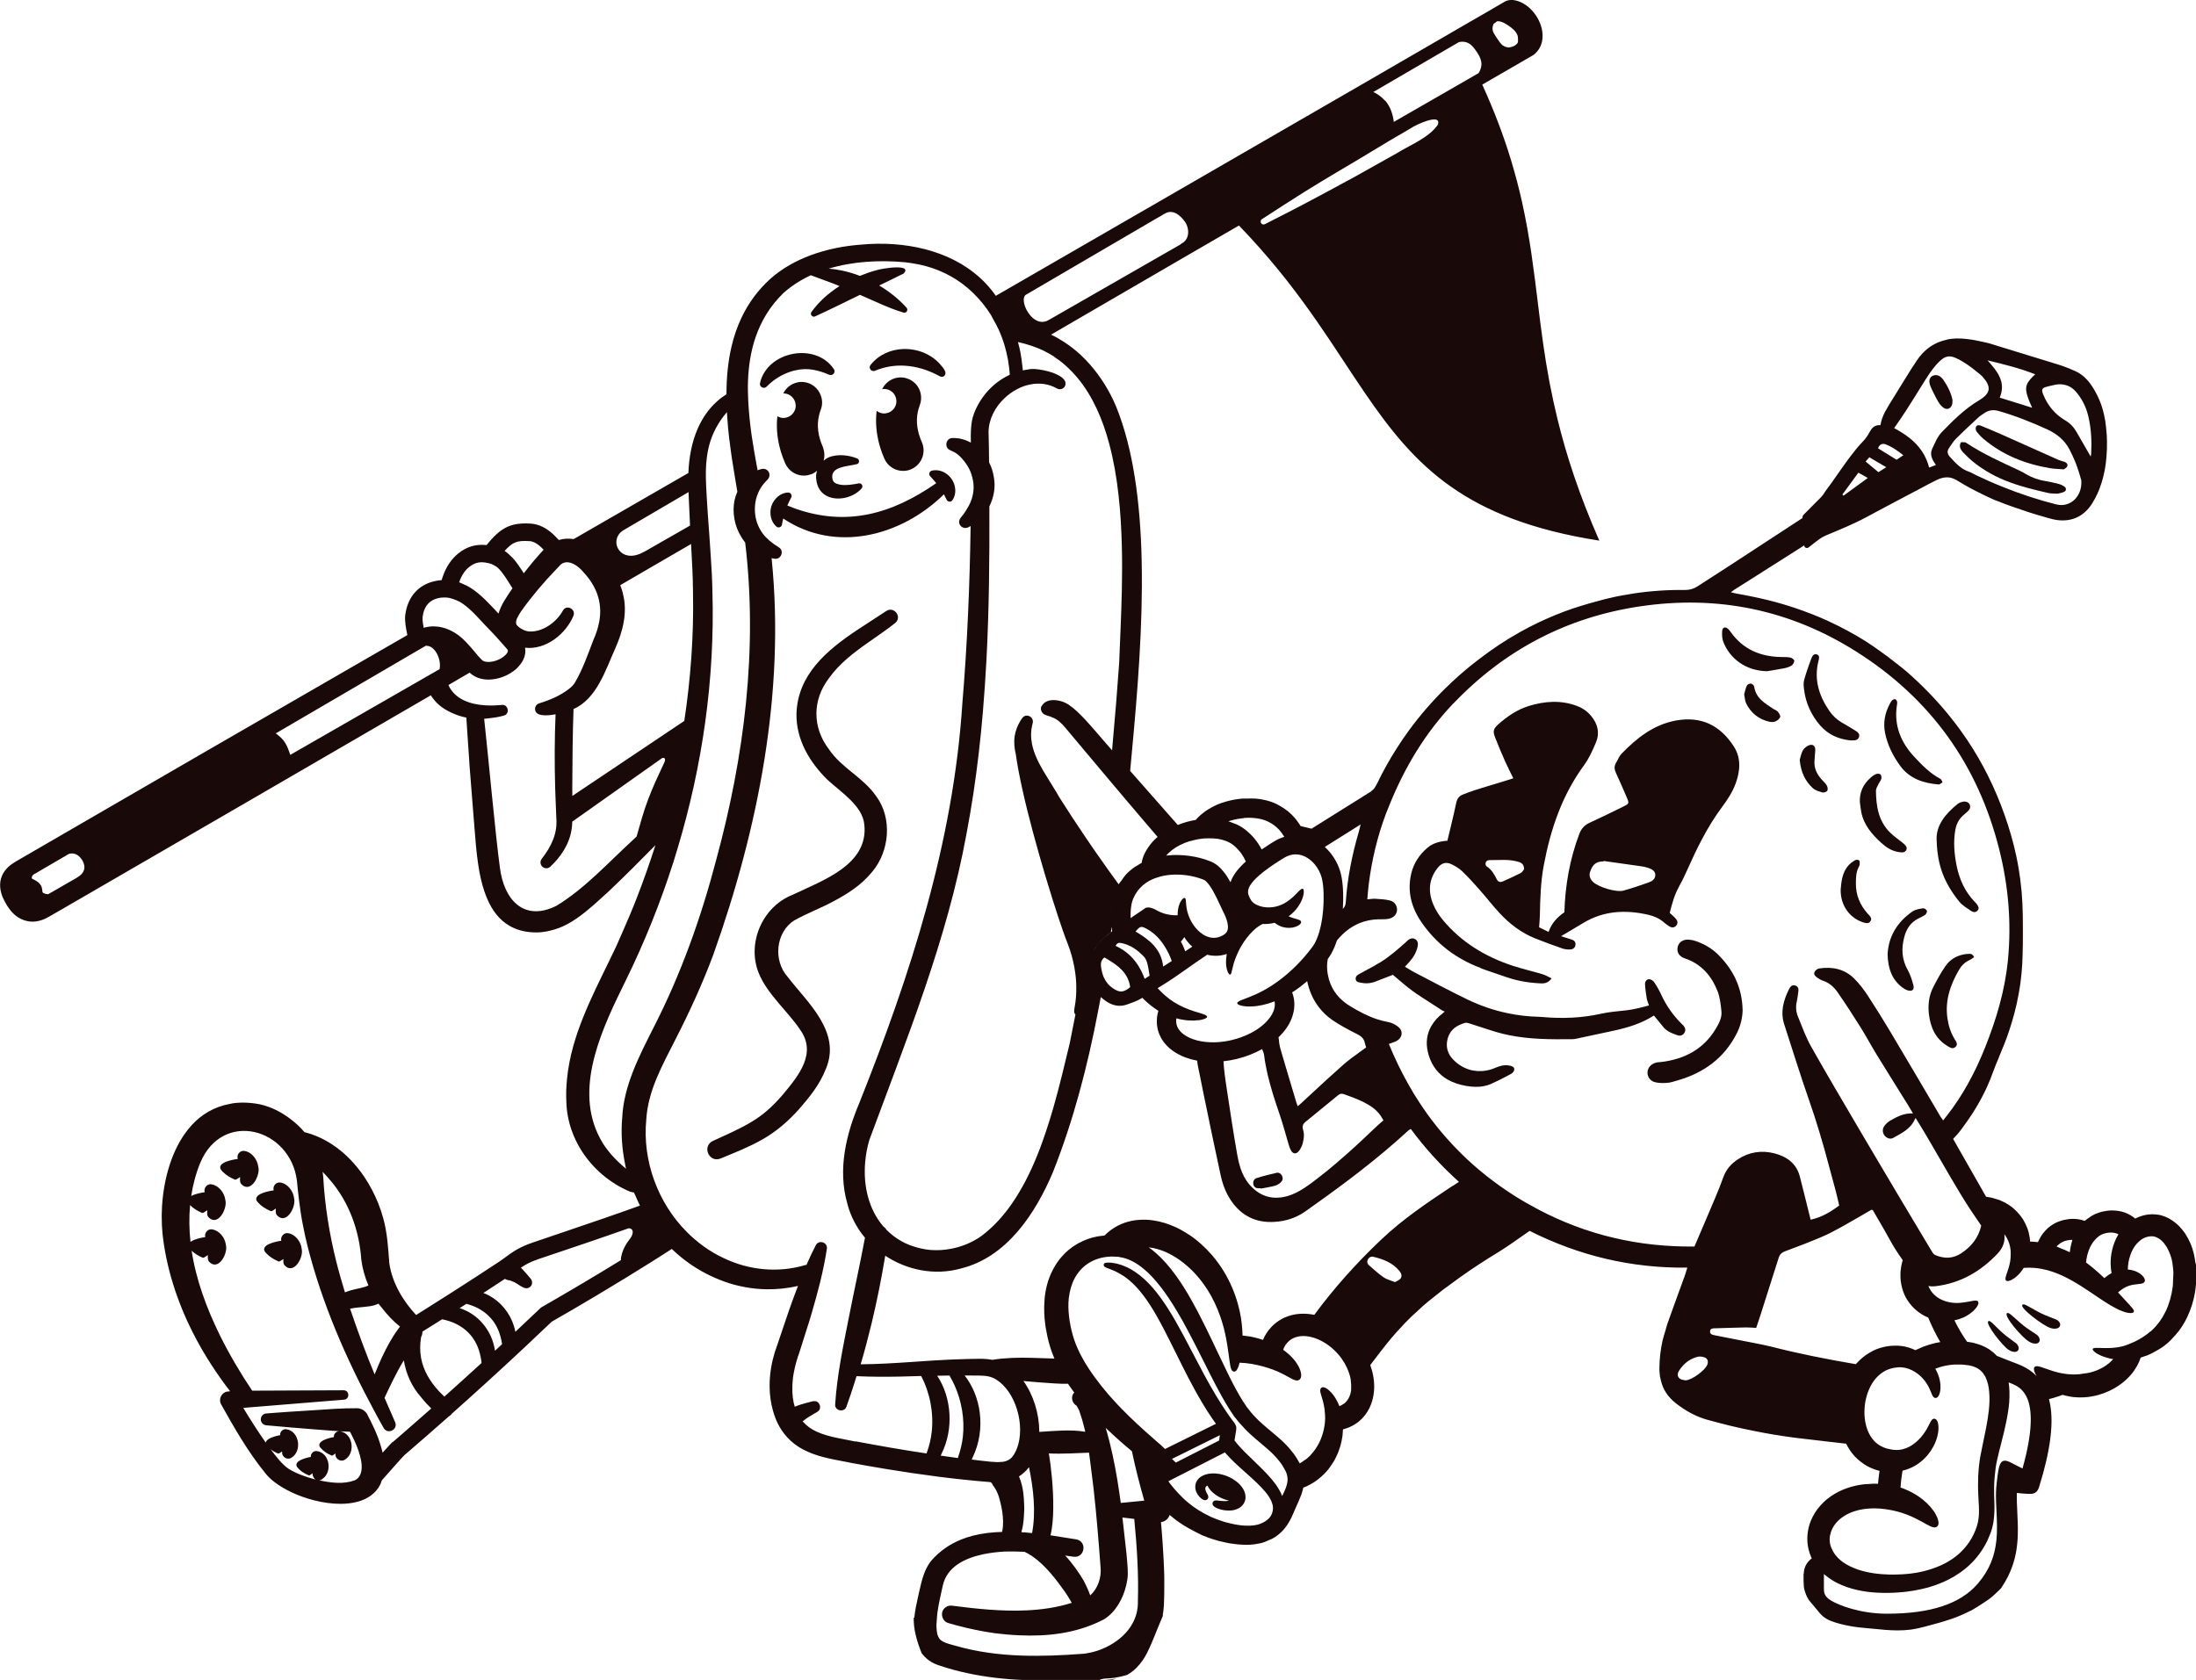 <svg viewBox="0 0 382.31 292.53" height="292.53" width="382.31" xmlns="http://www.w3.org/2000/svg" data-name="Layer 2" id="b">
  <defs>
    <style>
      .d {
        fill: #1a0909;
      }
    </style>
  </defs>
  <g data-name="assets" id="c">
    <g>
      <path d="M136.14,91.31s.13-.63.21-1.02c9.06,6.05,20.48,3.14,27.98-4.21.13.25.28.54.45.89.14.42.74.53,1.01.15.79-1.06.64-2.65-.14-3.74-.77-1.11-2.19-1.76-3.45-1.41-.4.1-.56.64-.27.95l.04.04.93,1.05s.07.08.1.12c-7.72,5.39-15.57,7.57-24.48,4.46-.48-.17-.97-.36-1.45-.56.16-.4.37-.81.65-1.35.25-.37-.02-.91-.47-.91-1.33-.01-2.51,1.05-2.94,2.33-.29.87-.23,1.85.14,2.64.18.38.43.71.75.98.33.26.85.08.93-.34l.02-.06Z" class="d"></path>
      <path d="M152.42,64.52c1.71-.69,3.41-.94,5.08-.84,2.04.11,4.04.73,5.98,1.77.22.13.5.24.76.11,1.02-.63-.38-1.84-.82-2.41-.66-.67-1.44-1.2-2.29-1.6-1.2-.55-2.52-.81-3.84-.78-2.18.07-4.32.98-5.73,2.78-.16.19-.18.42-.12.6.12.36.55.59.98.38Z" class="d"></path>
      <path d="M154.25,71.97c-.1.02-.2.03-.32.03-.5,0-.95-.17-1.31-.46-.06.47-.09.95-.1,1.42-.02.96.06,1.91.22,2.89.23,1.34.64,2.69,1.23,4.03.06.14.13.26.21.4.65,1.09,1.82,1.72,3.05,1.72.48,0,.98-.09,1.44-.31,1.8-.8,2.61-2.91,1.81-4.71-.01-.01-.01-.03-.02-.04-.79-1.81-1.02-3.55-.68-5.2.09-.4.19-.79.35-1.18.26-.68.29-1.39.15-2.05-.25-1.13-1.04-2.11-2.2-2.55-1.75-.68-3.7.13-4.5,1.81.11-.02.22-.04.34-.04,1.18,0,2.14.96,2.14,2.14,0,.51-.18.98-.48,1.34-.34.41-.8.68-1.34.76Z" class="d"></path>
      <path d="M138.31,160.26c2.16-1.22,4.57-2.11,6.79-3.31,2.37-1.26,4.83-2.79,6.76-5.16,3.01-3.57,3.52-9.33.68-13.14-2.3-3.34-6.01-4.87-8.23-8.18-2.9-3.79-2.91-8.57.01-12.38,1.79-2.53,4.29-4.43,6.88-6.25,1.56-1.1,3.14-2.16,4.63-3.34,1.3-1.07-.19-3.01-1.56-2.09-1.62,1.09-3.38,2.18-5.13,3.35-5.23,3.51-10.25,7.71-10.48,14.5-.08,4.56,2.31,8.49,5.4,11.53,2.4,2.2,6.11,4.54,6.41,7.78.77,7-7.21,9.72-12.45,12.23-5.34,2.08-8.08,8.54-5.88,13.77,1.52,3.64,5.12,6.66,7.1,9.66,3.05,4.14-.17,8.05-3,11.43-1.6,1.87-3.32,3.46-5.38,4.68-2.05,1.24-4.42,2.26-6.76,3.34-1.94.95-.66,3.84,1.33,3.06,2.39-.99,4.83-1.93,7.25-3.3,2.43-1.35,4.61-3.26,6.41-5.28,1.74-2.01,3.54-4.14,4.67-6.99,2.79-6.48-3.25-11.64-6.64-16.07-2.56-2.87-2.07-7.79,1.19-9.86Z" class="d"></path>
      <path d="M143.38,80.22c.19-.64.19-1.33-.01-2.01-.04-.14-.07-.28-.13-.42-.83-1.88-1.06-3.67-.67-5.37.08-.36.17-.7.31-1.05.31-.77.31-1.59.08-2.32-.32-1.02-1.05-1.88-2.12-2.3-1.73-.67-3.65.11-4.47,1.75h.02c1.18,0,2.14.96,2.14,2.14,0,.43-.12.81-.34,1.15-.37.56-.98.94-1.69.98-.04,0-.07.01-.11.01-.38,0-.73-.11-1.05-.29-.04.34-.07.66-.08,1-.04,1.03.03,2.05.2,3.09.23,1.37.64,2.75,1.25,4.12.16.37.39.68.64.97.68.73,1.63,1.15,2.61,1.15.42,0,.84-.09,1.25-.24.06-.02.13-.03.2-.06.31-.14.57-.33.82-.54h.01c-.16.52-.22,1.06-.12,1.59.13,1.12.61,1.91,1.27,2.44,1.8,1.42,4.99.85,6.59-.93.37-.35.03-1.02-.47-.91-1.15.22-2.25.38-3.13.24-.06-.01-.13-.01-.18-.02-.79-.2-1.18-.36-1.3-1.15-.26-2.01,2.58-2.01,4.2-2.4.18-.02.35-.14.42-.33.11-.27-.02-.58-.29-.68-.74-.3-1.54-.49-2.38-.55-.57-.03-1.17-.02-1.8.12-.63.1-1.2.41-1.68.82Z" class="d"></path>
      <path d="M138.57,64.47c1.99-.48,3.9-.03,5.79.79.21.08.46.06.65-.08.32-.23.36-.69.1-.99-3.2-4.64-11.57-3.01-12.8,2.53-.15.63.7,1.1,1.15.61.35-.35.7-.69,1.11-.99,1.17-.91,2.59-1.57,4-1.88Z" class="d"></path>
      <path d="M50.16,214.74c-.74-.14-1.38.62-1.19,1.32-.74.09-3.68.64-2.84,1.92.73.85,1.45,1.28,2.34,1.67.16.06.36-.07.55-.21.11-.07.21-.14.33-.21-.04.37-.06.76.16,1.07,1.59,1.8,3.39-1.3,3.01-2.84-.12-1.22-1.09-2.53-2.36-2.72Z" class="d"></path>
      <path d="M47.68,210.67c.11-.08.23-.15.35-.22-.04.39-.08.8.16,1.14,1.55,1.71,3.22-1.09,3.05-2.69-.01-.08-.02-.15-.04-.22-.12-1.23-1.08-2.55-2.37-2.76-.76-.15-1.41.65-1.18,1.36-.52.06-2.21.36-2.82.99-.24.25-.32.56-.07.94.73.85,1.46,1.28,2.36,1.68.17.06.37-.07.56-.21Z" class="d"></path>
      <path d="M44.97,203.19c-.14-1.24-1.1-2.56-2.39-2.77-.78-.16-1.45.67-1.18,1.39-.74.09-3.77.6-2.92,1.9.09.11.18.21.27.31.66.66,1.32,1.04,2.12,1.38.16.06.37-.06.56-.2.13-.08.25-.16.38-.24-.04.4-.09.85.17,1.2.34.37.68.52,1.01.52,1.26,0,2.3-2.28,1.98-3.49Z" class="d"></path>
      <path d="M382.2,219.87c-.06-.54-.16-1.08-.29-1.64-.14-.57-.32-1.13-.55-1.67-.23-.54-.5-1.07-.82-1.57-.01-.02-.03-.04-.04-.07-.05-.08-.1-.16-.16-.24,0,0,0,0,0,0-.02-.02-.03-.05-.05-.07-.03-.04-.06-.08-.09-.12-.05-.06-.1-.13-.15-.19-.05-.06-.09-.12-.14-.18-.07-.09-.15-.18-.23-.26-.09-.11-.18-.22-.28-.32-.07-.07-.14-.14-.22-.21-.03-.03-.07-.06-.1-.09,0,0,0,0,0,0-.03-.03-.07-.06-.1-.09-.03-.03-.07-.06-.1-.09-.03-.03-.06-.05-.1-.08-.02-.01-.03-.03-.05-.04-.25-.2-.49-.39-.77-.55-.53-.35-1.15-.6-1.78-.78-.08-.02-.17-.03-.25-.05-.04,0-.07-.01-.11-.02-.02,0-.04,0-.07-.01-.02,0-.04,0-.07-.01,0,0-.01,0-.02,0-.01,0-.03,0-.04,0-.06-.01-.12-.02-.18-.03l-.24-.02h0s0,0,0,0c-.02,0-.03,0-.05,0-.14,0-.28-.02-.41-.03,0,0-.02,0-.02,0-.15,0-.3.02-.46.03,0,0-.02,0-.03,0h0c-.16,0-.32.02-.47.05-.08.01-.15.03-.23.04,0,0,0,0,0,0h0s-.06.01-.09.02c-.05,0-.09.02-.14.03-.11.02-.2.05-.3.08-.04.01-.09.02-.13.04-.14.04-.28.09-.41.14-.26.1-.51.21-.74.33,0,0,0,0,0,0,0,0-.02-.02-.03-.02-.08-.07-.15-.14-.23-.2-.16-.12-.32-.22-.48-.32-.34-.21-.69-.38-1.05-.51-.13-.05-.26-.09-.4-.12l-.08-.03-.11-.03-.14-.03h-.06c-.06-.02-.12-.03-.18-.05-.07-.01-.14-.03-.22-.04h-.08s-.29-.04-.29-.04h-.03c-.1-.01-.19-.02-.29-.02-.16,0-.31,0-.47-.01-.04,0-.08,0-.12,0-.08,0-.16,0-.24.02,0,0,0,0-.01,0-.12,0-.24.02-.35.04-.08,0-.15.02-.22.03-.15.02-.29.05-.43.08-.01,0-.03,0-.05,0l-.29.07h-.03s-.01.01-.01.01c-.08.02-.16.04-.24.07-.03.01-.07.02-.1.03-.48.15-.94.35-1.36.6-.13.08-.24.18-.36.26-.25.17-.51.33-.73.52-.04.03-.07.06-.1.09h0c-.15-.05-.29-.09-.44-.13-.05-.01-.11-.04-.16-.05-.4-.1-.8-.16-1.19-.17-.32-.01-.64,0-.94.03-.26.03-.51.08-.75.13-.04,0-.09.01-.13.02-.04,0-.08.02-.12.03-.03,0-.06.01-.08.02-.22.06-.45.13-.66.21-.15.06-.29.12-.44.18-.02,0-.03.02-.05.02-.05.02-.1.05-.15.08-.05.03-.12.06-.18.09-.27.15-.52.32-.75.49-.22.17-.43.34-.61.53-.21.21-.4.43-.58.65-.33.42-.58.87-.79,1.31-.04.09-.09.17-.13.26-.26-.03-.52-.05-.78-.07-.2-.01-.39-.02-.59-.03h0c0-.12-.01-.23-.02-.35-.01-.13-.03-.26-.05-.39-.05-.3-.11-.61-.19-.92-.03-.11-.06-.22-.1-.33,0,0,0,0,0-.01-.03-.11-.07-.21-.11-.32-.06-.15-.13-.31-.2-.46-.04-.1-.08-.2-.13-.3-.04-.09-.1-.18-.15-.28-.08-.15-.15-.3-.24-.45-.09-.15-.19-.3-.3-.44,0-.01-.02-.02-.02-.04,0,0-.01-.02-.02-.02-.07-.1-.15-.2-.23-.29-.3-.38-.65-.75-1.03-1.09-.08-.07-.16-.13-.24-.2-.05-.04-.09-.08-.14-.12-.16-.12-.33-.24-.51-.36-.52-.34-1.08-.63-1.67-.87,0,0,0,0,0,0-.14-.05-.3-.08-.44-.13-.32-.1-.64-.21-.97-.28-.11-.02-.22-.04-.33-.06-.06,0-.11-.02-.17-.03-.13-.02-.26-.04-.39-.06-1.18-2.08-2.37-4.16-3.56-6.24-.53-.92-1.06-1.84-1.58-2.77-.2-.34-.38-.69-.6-1.07,0,0,0,0,0,0,.19-.21.38-.41.56-.61.13-.14.26-.29.39-.44.02-.03.05-.06.07-.09.03-.04.07-.08.1-.12.11-.14.21-.27.31-.41.66-.87,1.28-1.76,1.87-2.66.06-.09.11-.18.17-.27.16-.25.32-.5.47-.76.14-.24.28-.47.42-.71.41-.71.8-1.44,1.16-2.18.04-.09.08-.18.13-.27.09-.18.17-.36.25-.54.4-.87.76-1.76,1.08-2.68.27-.76.59-1.5.9-2.24.18-.44.34-.89.53-1.32.69-1.59,1.26-3.21,1.76-4.85.34-1.13.65-2.26.9-3.41s.47-2.31.63-3.47c.15-1.14.27-2.3.33-3.46,0-.11,0-.22.01-.32.02-.4.04-.8.05-1.21.04-1.24.05-2.48.05-3.73,0-.74,0-1.49-.01-2.23,0-.36,0-.71-.01-1.07-.02-1.34-.09-2.68-.2-4.01,0-.08-.02-.17-.03-.25-.12-1.29-.28-2.57-.5-3.85-.06-.33-.12-.66-.18-.99-.08-.4-.16-.81-.24-1.21-.04-.2-.09-.39-.14-.58-.09-.39-.17-.78-.27-1.17-.61-2.42-1.37-4.75-2.24-7.01-1.79-4.64-4.11-8.96-6.98-12.94-.28-.39-.57-.79-.87-1.17-.37-.49-.76-.97-1.14-1.45-.08-.1-.16-.2-.24-.3-2.13-2.59-4.5-5.03-7.11-7.32-.63-.55-1.29-1.05-1.94-1.56-.91-.73-1.83-1.43-2.78-2.09-.82-.57-1.63-1.16-2.47-1.69-1.06-.67-2.15-1.3-3.25-1.89-1.1-.59-2.22-1.15-3.35-1.67-.92-.42-1.86-.82-2.81-1.19-1.03-.4-2.07-.78-3.12-1.13-.04-.01-.09-.03-.13-.04-1.01-.33-2.03-.64-3.06-.92-.96-.26-1.93-.49-2.91-.71-.4-.09-.8-.17-1.19-.25-.83-.17-1.66-.34-2.51-.48-.06,0-.12-.02-.17-.03-.14-.03-.28-.06-.44-.1-.09-.02-.2-.05-.29-.07-.08-.02-.15-.04-.25-.06.11-.08.2-.15.27-.21.07-.06.14-.1.19-.15.03-.02.07-.05.1-.07,0,0,0,0,.01,0,.13-.08.35-.22.63-.4.21-.14.46-.29.75-.47.23-.14.48-.3.74-.47.14-.09.29-.18.45-.28.11-.07.23-.14.34-.22.18-.11.36-.23.55-.35.03-.02.05-.03.08-.05.13-.08.25-.16.38-.24.82-.52,1.73-1.09,2.69-1.71.11-.07.23-.15.35-.22.21-.13.41-.26.62-.39.82-.52,1.67-1.06,2.53-1.61.35-.22.69-.44,1.04-.66.13-.08.25-.16.38-.24.22-.14.45-.28.67-.43h0s0,0,0,0c0,0,0,0,0,0,0,0,0,0,0,0-.01.33.29.52.57.44.06-.02.11-.02.16-.06.29-.23.54-.42.79-.62.15-.11.29-.22.42-.33.25-.19.49-.38.7-.52.32-.23.67-.44,1.03-.59,0,0,0,0,0,0,.04-.02.09-.04.13-.06,2.35-.99,4.72-1.94,6.97-3.15.16-.08.32-.17.47-.25.36-.2.73-.4,1.1-.59,2.56-1.39,5.14-2.72,7.72-4.09,1-.53,1.99-1.08,3.01-1.57.26-.12.51-.23.77-.3.51-.15,1.02-.2,1.53-.11.26.05.52.13.78.25,0,0,0,0,0,0s0,0,0,0c.04.02.08.04.13.07.06.03.13.06.19.1.04.02.07.04.11.06,0,0,.02,0,.02.01.03.02.06.04.09.06.05.03.09.06.14.08,1.32.82,2.69,1.55,4.09,2.23.72.35,1.44.71,2.18,1.02.28.12.57.22.86.33.33.13.66.27,1,.39.25.09.5.18.75.27.23.08.47.17.7.25,1.7.61,3.43,1.17,5.16,1.66.58.16,1.15.35,1.74.48.75.17,1.45.23,2.11.18,1.32-.08,2.47-.57,3.43-1.42.48-.43.91-.94,1.29-1.55.12-.18.22-.37.32-.56.05-.1.12-.19.17-.29.29-.54.54-1.1.76-1.66.04-.09.07-.18.1-.27.02-.04.03-.08.04-.13.09-.23.17-.47.24-.7.05-.16.1-.31.14-.47.03-.1.06-.21.08-.31.03-.11.06-.23.09-.34.05-.19.09-.38.13-.58,0-.03.01-.05.02-.08.01-.05.02-.11.03-.16.02-.11.04-.22.07-.33.13-.69.21-1.39.27-2.09.08-.91.12-1.83.1-2.76,0-.34-.02-.67-.03-1-.01-.25-.04-.49-.06-.74-.05-.65-.12-1.29-.22-1.93-.03-.16-.06-.31-.09-.47-.08-.42-.17-.83-.28-1.24-.11-.41-.23-.81-.38-1.21-.19-.51-.4-1.02-.65-1.51-.22-.43-.45-.85-.7-1.25-.75-1.21-1.68-2.27-3.04-2.9-.77-.36-1.56-.68-2.37-.96-.03-.01-.07-.02-.1-.03-.23-.08-.47-.16-.71-.23-2.56-.8-5.13-1.58-7.69-2.36-.83-.26-1.67-.51-2.5-.77-.52-.16-1.03-.32-1.55-.48-.4-.13-.82-.19-1.23-.29-1.26-.3-2.54-.52-3.84-.59,0,0-.02,0-.03,0-.57-.03-1.12,0-1.65.06-.15.02-.29.04-.43.06-.03,0-.07,0-.1.02-.12.02-.23.07-.35.1-1.33.3-2.54.89-3.59,1.83-.38.34-.74.73-1.08,1.16-.02.02-.04.05-.06.08-.04.06-.08.11-.12.17-.25.33-.47.69-.7,1.04-.17.26-.36.51-.52.78h0s0,0,0,0c-.02.02-.03.05-.05.07-.03.04-.06.09-.08.13-.17.26-.33.53-.49.8-.18.29-.36.59-.55.88-.91,1.46-1.81,2.93-2.71,4.39-.14.22-.26.45-.39.68-.09.16-.19.32-.28.48-.01.02-.02.04-.03.06,0,0,0,0,0,0,0,0,0,0,0,0-.36.7-.64,1.44-.79,2.3-.12,0-.23,0-.33,0-.74.06-1.18.5-1.53,1.16-.16.31-.34.61-.54.89s-.42.56-.66.8c-.78.8-1.47,1.67-2.14,2.55-1.11,1.47-2.14,3-3.21,4.5-.32.45-.64.91-.99,1.35-.23.3-.42.65-.65.95-.04.05-.09.1-.13.16-.04.04-.07.09-.11.13-.92.93-1.85,1.86-2.77,2.79-.05.05-.11.11-.16.16-.05.05-.11.11-.16.16-.15.15-.21.36-.19.57h0s0,0,0,0c-1.39.91-2.94,1.92-4.54,2.97-.71.47-1.43.94-2.16,1.41-1.73,1.13-3.47,2.27-5.08,3.32-.54.35-1.07.69-1.57,1.02-2.03,1.32-3.78,2.45-4.94,3.19-.68.43-1.35.63-2.16.62-3.09-.04-6.14.18-9.15.64-.18.03-.36.07-.54.1-.82.13-1.64.27-2.45.44-1.12.23-2.23.53-3.33.83-1.84.5-3.67,1.05-5.48,1.72-1.14.42-2.26.89-3.38,1.39-.24.11-.48.22-.72.33-.13.06-.26.12-.39.18-1.11.53-2.2,1.09-3.27,1.69-2.51,1.4-4.93,3.02-7.23,4.79-.45.34-.89.69-1.33,1.04-1.47,1.19-2.89,2.45-4.24,3.77-.06.05-.11.1-.17.16-2.33,2.29-4.47,4.76-6.39,7.38-.73.99-1.41,2.02-2.08,3.05-1.27,1.99-2.43,4.04-3.43,6.15-.07.14-.15.25-.22.38-.08.15-.16.32-.26.45-.03.04-.06.07-.09.11-.02.03-.04.05-.06.08-.07.08-.18.15-.26.22-.1.09-.19.19-.31.26-3.42,2.13-6.83,4.27-10.24,6.41-.15-.04-.28-.07-.41-.1-.51-.12-.89-.21-1.48-.35-.02-.03-.03-.05-.05-.08,0-.01-.02-.03-.03-.04-.28-.44-.59-.87-.94-1.29-.35-.41-.74-.8-1.18-1.16-.47-.38-.99-.72-1.56-1.03-.14-.08-.28-.17-.43-.24-.73-.36-1.52-.6-2.34-.76-.18-.03-.35-.07-.53-.1-.26-.04-.52-.07-.79-.09-.51-.04-1.04-.02-1.57,0-.26,0-.52-.02-.78,0-.47.04-.95.1-1.42.19-.47.09-.94.2-1.4.33-.52.15-1.03.33-1.52.53-.53.23-1.04.51-1.53.81-.19.12-.38.23-.56.36-.12.08-.22.18-.34.27-.14.11-.29.22-.43.34-.06.05-.11.11-.17.16-.08.08-.16.15-.24.23,0,0-.01.01-.02.02,0,0,0,0-.01.01-.08.08-.16.17-.24.25-.04.04-.08.09-.12.13-.02.02-.04.05-.07.08-1.07.18-2.12.47-3.13.88-.12.05-.23.09-.35.14-.3.13-.57.29-.86.44h0c.29-.15.56-.31.86-.44.03-.01.05-.02.08-.03.09-.04.18-.07.27-.11h0c-.22-.25-.44-.5-.66-.75-.22-.25-.44-.5-.66-.75,0,0-.3-.34-.78-.88-.17-.19-.35-.4-.56-.64-1.45-1.64-3.79-4.31-5.63-6.39.89-9.57,1.98-20.96,2.04-32.09,0-1.59,0-3.18-.04-4.75-.23-9.82-1.43-19.21-4.47-26.68-.27-.65-.58-1.29-.9-1.92-1.31-2.53-3.03-4.9-5.12-6.88-.04-.04-.08-.07-.12-.11-.91-.85-1.9-1.62-2.95-2.3-.71-.46-1.44-.88-2.21-1.24,7.9-4.59,15.77-9.17,23.57-13.7,1.53-.89,3.04-1.77,4.57-2.65l.36-.21c1.4-.81,2.81-1.63,4.21-2.44.65.67,1.27,1.34,1.89,2,2.33,2.52,4.42,5,6.34,7.43,1.91,2.43,3.65,4.81,5.26,7.13,1.57,2.25,3.02,4.44,4.42,6.57,1.4,2.12,2.75,4.18,4.11,6.16,8.57,12.53,17.31,21.92,40.72,25.58,0,0,0,0,0,0-3.51-7.98-5.74-14.86-7.27-21.11-.51-2.08-.94-4.09-1.32-6.05-.05-.28-.11-.56-.16-.83-.4-2.14-.73-4.21-1.02-6.25-.34-2.37-.63-4.69-.91-6.99-.36-2.92-.71-5.8-1.14-8.73-.22-1.46-.45-2.94-.72-4.43s-.57-3.01-.91-4.55c-.53-2.38-1.17-4.83-1.94-7.38-1.24-4.06-2.84-8.38-4.99-13.09,2.2-1.26,4.37-2.53,6.55-3.79.14-.08.28-.16.41-.24.1-.06.21-.12.31-.18.55-.32,1.1-.63,1.65-.95.79-.62,1.26-1.4,1.46-2.25.07-.28.11-.57.12-.87.11-2.59-1.84-5.48-4.31-6.27-.13-.04-.26-.08-.4-.11-.27-.06-.57-.1-.9-.07,0,0,0,0,0,0-.17.01-.34.04-.52.09-.13.03-.31.12-.42.18-.02.01-.06.03-.07.04l-.07.04-.2.11-.53.31-1.62.94-.08.05-.05.03-.34.2-4.2,2.42c-.63.37-1.26.73-1.89,1.1-3.79,2.2-7.62,4.42-11.48,6.65-1,.58-2,1.16-3,1.74-12.05,6.98-24.38,14.1-36.91,21.33-2,1.16-4.02,2.32-6.03,3.48-7.35,4.24-14.73,8.51-22.17,12.8-.25-.36-.51-.72-.79-1.06-4.75-5.86-12.4-8.09-19.74-8.01-1.05.01-2.09.07-3.12.17-1.39.11-2.79.3-4.17.58-1.52.31-3.01.73-4.46,1.27-2.51.94-4.87,2.24-6.92,4.04-2.23,2.01-3.87,4.29-5.04,6.75-.79,1.64-1.37,3.36-1.78,5.13-.62,2.66-.87,5.44-.87,8.27-.59.37-1.13.77-1.62,1.22-1.49,1.32-2.59,2.95-3.38,4.75-1.05,2.39-1.53,5.09-1.63,7.74-.47.27-.95.54-1.41.81-6.2,3.57-12.38,7.15-18.56,10.7-.42-.07-.85-.09-1.29-.07-.44.03-.88.1-1.31.23h0c-.31-.36-.65-.71-1-1.03-1.07-.98-2.35-1.73-3.89-1.83-1.12-.07-2.04-.02-2.87.17-1.5.34-2.68,1.15-4.03,2.65l-.39.46-.39.46c-.47-.05-.91-.06-1.35-.02-.43.03-.85.11-1.26.23-.82.24-1.58.66-2.33,1.26-.58.48-1.11,1.06-1.55,1.71-.45.66-.81,1.4-1.09,2.2l-.16.48-.08.24h0c-.14,0-.27.03-.41.05-.02,0-.03,0-.05,0-.41.05-.8.13-1.18.24-1.12.32-2.08.89-2.84,1.67-1.01,1.04-1.65,2.47-1.86,4.19-.03.25-.03.53-.02.82.03.58.12,1.21.23,1.79.06.29.12.56.17.81-2.48,1.43-4.92,2.84-7.39,4.26-9.2,5.31-18.33,10.58-27.32,15.78-5.7,3.29-11.34,6.56-16.92,9.8-5.58,3.23-11.11,6.44-16.56,9.6-.8.48-1.85,1.19-2.42,2.54-.55,1.37-.23,2.75.15,3.67.23.5.48,1.01.78,1.48.3.47.64.92,1.03,1.31.39.39.83.72,1.34.97.25.13.52.23.8.31.28.08.58.14.9.17h0c.34.03.66.01.97-.03s.6-.11.88-.2c.28-.09.54-.2.78-.31.24-.12.46-.24.67-.36l2.11-1.21c2.17-1.26,4.4-2.55,6.59-3.82,18.66-10.8,37.97-22.01,57.69-33.47h0c.35.55.75,1.04,1.2,1.47.69.66,1.5,1.14,2.36,1.54.83.39,1.7.7,2.62.87.01.14.03.38.05.69.01.15.02.33.03.51.04.56.08,1.24.13,1.96.03.48.06.98.1,1.47.02.24.03.49.05.72.03.47.06.93.09,1.33.01.2.03.39.04.57.02.35.04.64.05.84s.02.31.02.31l.72,9.07c.13,1.44.23,3.07.39,4.76.1,1.04.21,2.11.37,3.17.24,1.67.58,3.32,1.1,4.85.17.51.36,1,.57,1.47.84,1.9,2.03,3.49,3.74,4.5.32.19.66.36,1.02.51,1.07.44,2.32.69,3.78.68.59,0,1.16-.07,1.72-.17.2-.04.39-.09.59-.13,1.08-.25,2.11-.64,3.08-1.17.54-.29,1.07-.62,1.59-.98,1.03-.71,2.01-1.52,2.96-2.35s1.86-1.69,2.76-2.5c2.72-2.59,5.36-5.23,7.97-7.89,0,0,0,0,0,0-.96,3.01-2.01,5.99-3.15,8.94-.82,2.13-1.71,4.22-2.63,6.31-.35.81-.7,1.62-1.07,2.42-3.06,6.49-6.71,12.98-8.1,20.04-.2,1.01-.35,2.03-.45,3.06-.06.67-.11,1.34-.13,2.01-.01.61,0,1.22.02,1.83.04,1.74.36,3.43.92,5.03.42,1.2.97,2.34,1.64,3.42,2,3.22,5.03,5.81,8.55,7.28,0,0,0,0,.01,0,0,0,0,0,0,0,.08.04.16.03.24.05.14.04.28.09.41.08.11.26.24.51.35.76.22.51.44,1.02.7,1.53,0,0,0,0,0,0-1.76.64-3.84,1.37-6.12,2.16-.76.26-1.54.53-2.34.8-1.59.55-3.25,1.12-4.95,1.69-1.7.58-3.43,1.16-5.16,1.75h-.01c-.31.1-.6.21-.88.32-1.92.75-3,1.56-3.97,2.28-.34.24-.68.5-1.06.75-5.71,3.78-11.04,7.14-13.7,8.81-.28.18-.56.35-.78.49h0c-2.32-2.47-4.19-5.67-4.67-9.02-.2-2.63-.34-5.26-1.06-7.84-.23-.84-.51-1.67-.83-2.49-.65-1.65-1.48-3.24-2.48-4.73-1.5-2.22-3.38-4.18-5.58-5.62-.73-.48-1.5-.91-2.31-1.27-.8-.36-1.64-.65-2.51-.87-.35-.43-.74-.82-1.14-1.2-.4-.38-.83-.73-1.27-1.07-1.58-1.21-3.38-2.14-5.36-2.58-1.69-.33-3.24-.37-4.66-.18-.21.03-.4.08-.6.12-2.67.49-4.87,1.8-6.6,3.69-.46.5-.89,1.04-1.28,1.61-1.19,1.71-2.09,3.72-2.73,5.86-.43,1.43-.74,2.91-.94,4.41-.1.75-.17,1.5-.22,2.25-.13,2.25-.02,4.47.31,6.51.47,3.17,1.28,6.23,2.34,9.19.31.86.63,1.7.98,2.54.49,1.18,1.02,2.33,1.59,3.47.57,1.14,1.18,2.26,1.82,3.37.46.78.93,1.55,1.42,2.31,1.06,1.65,2.19,3.27,3.4,4.82h0c-.11.01-.2.02-.27.03-.06,0-.1.01-.1.01-.67.04-1.18.55-1.34,1.15-.09.36-.06.76.15,1.11,1.14,2.04,2.29,4.08,3.53,6.06.62.99,1.26,1.98,1.93,2.94s1.37,1.91,2.12,2.83c.42.58,1.01,1.15,1.71,1.69,1.75,1.34,4.24,2.5,6.85,3.16,1.56.4,3.17.63,4.68.62.5,0,1-.03,1.48-.09,1.44-.17,2.73-.6,3.76-1.35.68-.5,1.25-1.14,1.65-1.94.03-.07.05-.14.08-.21.06-.17.13-.34.18-.5.83-.94,2.08-2.37,3.04-3.43.34-.38.65-.71.88-.95.11-.09.37-.32.78-.67.15-.13.32-.28.51-.44,1.33-1.15,3.57-3.09,6.43-5.62.21-.12.41-.29.55-.5,3.51-3.12,7.88-7.07,12.58-11.47,1.57-1.47,3.18-2.99,4.8-4.54,2.75-1.57,5.36-3.11,7.9-4.62,3.4-2.03,6.62-4,9.62-5.89,1.15-.73,2.31-1.46,3.39-2.16.54.52,1.1,1.01,1.68,1.48,1.74,1.41,3.68,2.61,5.78,3.52,2.26,1.02,4.68,1.66,7.14,1.91.61.06,1.23.1,1.85.11,1.85.03,3.71-.16,5.52-.58-.53,1.35-1.03,2.72-1.51,4.09-.36,1.03-.7,2.07-1.05,3.1-.35,1.03-.7,2.06-1.05,3.1-.63,1.65-1.07,3.48-1.25,5.34-.06.62-.09,1.24-.08,1.86,0,.03,0,.07,0,.1.01,1.42.22,2.82.59,4.15.27.96.62,1.89,1.11,2.74,1.07,1.87,2.68,3.42,4.96,4.39.37.17.75.32,1.12.45,1.12.4,2.23.66,3.35.89.52.1,1.06.21,1.58.31.53.1,1.05.19,1.58.31,2,.37,4.01.72,6.01,1.05,6.02.99,12.06,1.8,18.14,2.28.08.06.17.12.25.18,0,0,0,0,0,0,.02.04.03.07.05.11,0,.02.01.03.02.05.09.18.21.36.35.53.04.04.09.14.13.2.14.21.28.49.42.82.02.04.04.08.06.13.07.19.14.39.21.58.02.06.03.14.05.2.15.52.29,1.07.4,1.64.2,1.06.32,2.18.24,3.22-.03.35-.08.69-.15,1.01-1.76.05-3.49.24-5.13.67-.68.18-1.35.39-2,.66-1.95.79-3.73,1.98-5.23,3.72-.22.28-.41.58-.59.88-.17.3-.32.61-.46.92-.17.41-.31.82-.44,1.25-.07.23-.14.46-.2.7-.24.93-.43,1.88-.65,2.82-.01.05-.02.1-.03.15,0,.01,0,.03-.01.04-.03.11-.04.23-.07.35-.13.58-.26,1.18-.35,1.8-.01.11-.02.21-.04.32-.03.22-.06.45-.08.68h0s-.11-.06-.11-.06c0,.52.02,1.04.08,1.56.06.51.16,1.02.28,1.52.26,1.09.63,2.16,1.05,3.2h0s.03,0,.03,0c.32.42.7.8,1.14,1.14.27.2.56.38.88.54.32.16.67.3,1.05.41.02,0,.03.01.05.02.02,0,.03.01.05.02,6.14,2.05,12.93,2.69,19.32,2.5h0s0,0,0,0h8.35c.45-.23.97-.28,1.47-.3.5-.02.99-.06,1.48-.15.54-.09,1.07-.22,1.59-.36.11-.03.23-.07.34-.1.62-.34,1.17-.78,1.66-1.27.38-.39.73-.81,1.04-1.26.52-.75.92-1.57,1.29-2.4.15-.34.31-.68.45-1.03.15-.38.31-.75.46-1.13.14-.34.27-.68.41-1.02.17-.4.34-.81.51-1.22.15-.35.3-.69.44-1.04h-.07c.01-.05.02-.11.03-.17.04-.23.07-.46.1-.69,0,0,0,0,0,0h0c.02-.14.02-.28.04-.42s.03-.28.04-.41c.06-1.29.08-2.57.07-3.84,0-.02-.01-.04,0-.06,0-.08,0-.16,0-.24,0-.09,0-.19,0-.28,0,0,0,.01,0,.02,0,0,0,0,0,0,.02-1.23-.09-2.46-.12-3.69-.09-1.81-.22-3.63-.37-5.45-.03-.34-.06-.68-.09-1.01,0,0,.02,0,.02,0,.01,0,.02,0,.03,0,.05,0,.1-.02.15-.03.03,0,.05,0,.08-.02.01,0,.02,0,.03-.01,0,0,0,0,.01,0,.09-.03.18-.07.27-.11.27-.13.5-.33.67-.57.09-.13.17-.28.23-.43,0-.02.01-.04.02-.06,0,0,0-.01,0-.02.32.27.64.54.97.79,1.03.8,2.16,1.46,3.31,2.05.39.2.77.42,1.18.6l.07.04c.06.03.13.06.2.09.02,0,.03.01.05.02l.9.35c.1.04.21.07.32.11.21.07.42.15.63.21l.68.2.29.09.19.04.45.1c.13.03.26.06.39.09.05.01.1.02.15.03.25.06.5.12.75.15.04,0,.09.01.13.02.03,0,.06,0,.09.01.37.06.73.1,1.09.14.2.02.4.03.59.04.27.02.55.04.82.04h.07c.48,0,.96-.03,1.43-.09.1-.01.2-.04.3-.05.2-.03.41-.07.61-.11.04,0,.09-.02.13-.03.11-.03.23-.05.34-.08.43-.12.81-.31,1.2-.48.16-.08.35-.12.51-.21.38-.2.73-.43,1.05-.69.58-.46,1.12-1.04,1.56-1.69.11-.17.22-.35.32-.52.02-.03.04-.07.06-.1.17-.28.3-.55.42-.81.07-.15.14-.29.19-.42,0-.01.01-.03.02-.04l.02-.04.13-.31.09-.22c.03-.07.06-.14.09-.21.02-.05.04-.1.06-.14l.11-.24.11-.24c.25-.55.51-1.13.75-1.76.04-.11.09-.21.13-.33l.1-.32c.04-.12.08-.24.11-.37l.03-.13.07-.32c.38-.14.75-.31,1.1-.5.2-.1.39-.21.58-.33.02,0,.03-.02.05-.03.03-.02.05-.03.07-.05.11-.07.22-.14.33-.21.35-.24.67-.5.98-.78.04-.04.09-.06.12-.1.05-.04.09-.08.13-.13.09-.08.18-.17.27-.25h0c.26-.26.5-.53.73-.81.11-.14.22-.28.32-.43.42-.58.78-1.17,1.05-1.75.08-.14.14-.29.2-.44.03-.07.06-.13.09-.2l.02-.05.1-.23c.02-.05.03-.11.05-.16h0s0,0,0-.01c.02-.05.04-.1.05-.15.02-.05.04-.1.05-.15.02-.04.03-.09.05-.13.02-.05.03-.1.05-.15.01-.04.03-.09.04-.13.05-.16.09-.32.13-.48.02-.07.03-.13.05-.2.02-.09.04-.18.06-.26.03-.14.05-.27.07-.4.02-.11.04-.23.06-.33,0-.03.01-.07.02-.1.01-.09.02-.18.03-.27.03-.32.06-.64.07-.95.05-.02.11-.03.16-.04h0c.45-.12.88-.28,1.28-.48.4-.2.78-.43,1.14-.7.07-.05.14-.1.2-.16.38-.32.72-.67,1.03-1.06s.57-.81.79-1.26c.44-.9.72-1.91.8-2.98.01-.18.02-.37.03-.56.03-1.3-.21-2.65-.68-3.95.24-.32.49-.64.73-.96.4-.53.81-1.05,1.21-1.58.26-.33.51-.66.77-.98.59-.75,1.21-1.48,1.84-2.19.51-.57,1.03-1.13,1.56-1.68.02-.02.03-.03.05-.05.3-.31.61-.62.92-.92.33-.33.69-.63,1.03-.95.34-.32.68-.64,1.03-.95.26-.22.52-.45.78-.67.02-.02.04-.04.07-.06.45-.38.92-.73,1.38-1.1.46-.37.91-.74,1.38-1.1.26-.2.53-.37.78-.56,1.31-.98,2.63-1.94,3.99-2.86,1.04-.7,2.09-1.38,3.15-2.05.41-.26.82-.51,1.23-.76.12-.08.25-.16.37-.23.93-.57,1.84-1.18,2.74-1.81.9-.63,1.81-1.27,2.73-1.91,8.54,4.3,17.66,6.52,27.46,6.4-.04.13-.08.24-.11.36-.03.09-.06.19-.09.27-.01.04-.02.07-.03.11-.01.05-.03.09-.04.14-.07.22-.14.42-.21.62-.71,1.95-1.42,3.91-2.13,5.87-.3.83-.6,1.66-.89,2.5-.12.35-.2.7-.3,1.05-.17.58-.37,1.15-.5,1.73-.35,1.54-.54,3.1-.56,4.71,0,.05,0,.1,0,.15h0c0,.27,0,.53.03.79,0,.07.01.15.02.22,0,.04,0,.07.01.11,0,.06.02.12.02.18,0,.07.02.13.03.2.03.19.09.37.13.56.13.56.31,1.1.56,1.6.04.09.09.17.14.25.02.03.03.06.05.08h0s0,0,0,0c.02.03.03.06.05.09.03.05.06.09.08.14.44.69,1.02,1.32,1.74,1.89.21.16.42.32.63.47,1.49,1.07,3.09,1.92,4.88,2.41,1.23.34,2.46.66,3.69.97,1.47.36,2.94.68,4.42.97,1.13.23,2.26.44,3.4.63,1.14.19,2.28.36,3.42.51.18.02.36.04.54.07.33.04.66.08,1,.12.26.03.52.06.78.09.08,0,.17.02.25.03,1,.12,2,.23,3,.35,1.21.14,2.43.27,3.64.42h0c.1.2.2.39.31.58s.22.37.34.55c.21.31.43.6.67.87.04.04.07.09.11.13.02.03.05.05.08.08h0s.08.08.12.12c.07.07.13.13.2.2l.2.19c.07.06.14.12.21.18.02.02.03.03.05.04,0,0,.01.01.02.02.07.06.13.11.2.16.18.14.36.27.53.39.01,0,.03.02.04.03.06.04.12.08.18.11.08.05.16.1.24.15.03.02.05.03.08.05.05.03.1.06.14.08.68.36,1.39.63,2.09.8-.01.09-.03.19-.04.28-.11.78-.18,1.46-.22,1.97h0s0,0,0,0c-.01,0-.02,0-.03,0-.2-.01-.41-.02-.63-.02-.33,0-.63.04-.95.06s-.64.02-.95.06c-.09.01-.17.03-.26.04-.32.05-.63.09-.94.16-.1.02-.2.05-.29.07s-.2.04-.29.07c-.39.1-.77.22-1.15.35-.92.32-1.81.77-2.65,1.34-.44.3-.87.63-1.26,1.01-.07.06-.13.13-.19.19-.09.08-.17.17-.25.25-.2.21-.39.44-.57.67-.04.05-.09.1-.13.15-.2.27-.39.55-.56.84-.44.75-.78,1.55-.98,2.36,0,0,0,.01,0,.02,0,.02,0,.03-.01.05-.01.05-.02.09-.03.14,0,.05-.02.09-.03.14-.24,1.2-.22,2.44.09,3.61.11.42.26.85.45,1.28.02.05.05.11.07.16h0c-.21.15-.4.32-.56.51,0,0-.02.02-.03.03-.52.59-.8,1.35-.8,2.17h0s-.03.01-.05.01c0,0,0,0,0,0,0,.12.01.24.01.36,0,.49,0,.98.03,1.47.02.24.02.49.08.73.16.67.42,1.36.8,1.94.08.11.17.21.26.32.34.43.72.83,1.06,1.27.02.02.04.04.06.06.33.42.66.83,1.06,1.18.42.36.9.63,1.41.83.52.2,1.05.37,1.59.51.54.14,1.08.26,1.62.36,1.05.2,2.11.32,3.17.4.32.03.65.06.97.09,1.41.14,2.82.29,4.24.29.78,0,1.57-.04,2.35-.14.16-.02.31-.06.46-.08.43-.07.86-.16,1.29-.27.19-.05.38-.09.58-.14,1.59-.42,3.19-.84,4.75-1.38.96-.33,1.9-.72,2.81-1.18.22-.11.44-.2.66-.31.65-.36,1.27-.77,1.89-1.17.64-.41,1.27-.83,1.84-1.33.5-.43.96-.91,1.44-1.37,0,0,0,0,0,0,0,0-.01,0-.02,0h0s0,0,0,0c.91-1.33,1.55-2.64,1.99-3.93.15-.43.27-.86.38-1.28,0,0,0-.02,0-.02.06-.25.12-.5.17-.75.01-.06.02-.12.04-.18,0-.05.02-.09.02-.14.02-.13.05-.26.07-.39.05-.29.08-.58.11-.86.01-.09.02-.19.03-.28.05-.49.08-.98.09-1.46v-.02s0-.03,0-.05c.04-1.34-.03-2.64-.09-3.89v-.09c-.03-.54-.06-1.07-.07-1.59,0-.02,0-.05,0-.07h0c-.01-.54-.02-1.06,0-1.57h0c.36.04.69.07.98.1.37.03.68.05.94.06.09,0,.17,0,.25,0h.08s.07,0,.11,0h0c.08,0,.15,0,.23,0,.05,0,.1-.02.15-.03.15-.03.31-.07.46-.18.22-.14.36-.31.46-.49.04-.08.08-.15.11-.23.02-.05.03-.09.05-.14.02-.06.04-.12.06-.17.98-3.13,1.62-5.9,1.93-8.32.1-.79.17-1.54.2-2.25.01-.31.02-.62.02-.91,0-1.04-.08-1.99-.24-2.86-.06-.31-.12-.62-.2-.92,0,0,0,0,0,0,.51-.11,1.01-.27,1.51-.44.1-.03.2-.05.29-.09.03,0,.05-.02.08-.03.16-.06.32-.12.49-.18.2.06.41.12.63.17.02,0,.03,0,.05.01,0,0,.01,0,.02,0,.1.02.19.04.29.06.1.02.19.04.29.06.04,0,.09.01.13.02.15.02.3.05.46.07.3.03.61.05.92.06.1,0,.21,0,.31,0,.23,0,.46,0,.7-.02.38-.02.76-.07,1.15-.13.1-.02.2-.04.3-.06.15-.03.3-.05.45-.09.02,0,.04,0,.07-.01.18-.04.36-.09.53-.14,2.47-.71,4.54-2.11,5.91-3.88.04-.05.08-.11.12-.17.05-.07.11-.15.16-.22.17-.25.32-.5.47-.76.26-.47.48-.96.64-1.47.03,0,.07-.01.1-.02.03-.01.07-.02.1-.03.13-.04.26-.09.39-.14.06-.02.12-.04.19-.06.02,0,.03-.01.05-.02,0,0,.02,0,.02,0,0,0,.02,0,.02,0,.04-.02.07-.03.11-.04.04-.02.08-.04.12-.05l.2-.08.13-.06c.06-.03.12-.05.18-.08.06-.03.12-.06.18-.09.02-.01.05-.02.07-.03.06-.03.11-.06.17-.09.03-.01.06-.03.08-.04.06-.03.12-.07.18-.1.29-.15.57-.31.86-.48.08-.05.16-.1.24-.15.01,0,.02-.02.04-.02.02-.01.03-.02.05-.03.06-.04.12-.09.19-.13.04-.03.09-.06.13-.09.01,0,.02-.01.03-.02h0s.06-.04.09-.06c.02-.02.05-.04.08-.06h0c.05-.04.11-.09.17-.13.14-.1.27-.21.4-.32.52-.44,1-.95,1.47-1.49.21-.24.42-.48.62-.74.35-.47.68-.97.98-1.5.69-1.24,1.22-2.6,1.57-4.04.12-.48.21-.97.29-1.47.03-.21.05-.43.07-.65.02-.2.05-.4.07-.6.04-.44.04-.89.04-1.33,0-.16.02-.32.02-.48h0s0-.06,0-.09c-.01-.49-.04-.99-.1-1.5ZM358.04,87.85c-3.26-.82-6.44-1.87-9.55-3.14-1.53-.61-3.04-1.28-4.53-2-.39-.19-.77-.43-1.18-.57-1.42-.48-2.36-1.54-3.33-2.61-.12-.13-.2-.25-.27-.38-.19-.39-.14-.77.16-1.18.38-.54.73-1.12,1.18-1.57.04-.04.07-.07.1-.1.94-.94,1.91-1.85,2.89-2.76h0c.29-.29.6-.56.9-.84.32-.31.7-.52,1.06-.77.78-.54,1.59-.62,2.5-.36,2.89.83,5.67,1.93,8.4,3.18,1.68.77,3.05,1.86,3.92,3.52.37.71.7,1.43.99,2.14.06.15.12.29.17.43.26.7.47,1.36.66,1.99.08.27.17.55.23.81.22,2.85-2,4.79-4.3,4.2ZM346.01,62.75c2.79.67,5.54,1.34,8.31,2.43-.38.33-.66.63-.9.91-1.04,1.23-.87,2.22.37,4.91-1.92-.59-3.74-1.16-5.65-1.76.86-2.08.18-3.62-.91-5.05-.37-.49-.79-.96-1.21-1.44ZM361.29,68.08c1.15,1.28,1.89,2.78,2.28,4.44.51,2.14.6,4.34.49,6.53,0,.14-.06.29-.09.44-.38-.66-.75-1.31-1.13-1.96-.44-.77-.89-1.54-1.33-2.31-.48-.84-1.11-1.51-1.95-2.01-1.76-1.03-3.01-2.52-3.8-4.39-.43-1.02-.32-1.28.77-1.53.14-.03.27-.06.41-.1.61-.15,1.23-.31,1.84-.27.95.05,1.84.42,2.51,1.17ZM335.09,66.29c.05-.08.11-.15.16-.24.03-.05.07-.1.1-.15.72-1.14,1.49-2.24,2.5-3.15.77-.69,1.51-.91,2.58-.44.43.19.84.4,1.23.64,1.18.69,2.23,1.56,3.28,2.43.09.07.16.15.23.24,1.54,1.74,1.42,2.86-.63,4.09-2.51,1.49-4.5,3.5-6.48,5.53-.76.78-1.2,1.9-1.68,2.92-.25.53-.23,1.03-.07,1.51.14.44.41.87.72,1.3-.38.15-.71.27-1.18.45-.12-.49-.28-.94-.46-1.37-.87-2.08-2.42-3.55-4.3-4.73-.43-.27-.87-.53-1.33-.77.73-1.07,1.43-2.04,2.07-3.05,1.11-1.73,2.19-3.47,3.27-5.21ZM328.32,77.39c.2.07.39.16.58.25.85.41,1.62.98,2.46,1.63-.49.34-.84.57-1.18.79-.75-.46-1.48-.91-2.21-1.37-.34-.21-.67-.42-1.02-.63.29-.76.81-.88,1.37-.68ZM325.44,79.62c.4.23.78.46,1.16.69.57.34,1.15.68,1.79,1.05-.63.4-1.07.67-1.37.86-.4-.34-.79-.66-1.19-.99-.33-.28-.67-.56-1.04-.87.19-.21.4-.45.65-.74ZM323.54,82.31c.34.19.67.38,1.02.57.2.11.39.22.61.35-.61.45-1.2.87-1.78,1.3-.83.6-1.64,1.2-2.44,1.78-.06-.07-.13-.13-.2-.2.9-1.23,1.8-2.46,2.78-3.8ZM365.34,215.3c.37-.26.76-.45,1.2-.55.05-.02.1-.04.16-.04l.19-.03c.13-.03.24-.03.37-.04.12-.01.24,0,.35-.01.12.01.24,0,.34.03.23.02.41.09.6.15.09.04.18.08.26.13,0,.01-.01.02-.02.03,0,.01-.02.03-.03.04-.51.86-.84,1.75-1.04,2.61-.2.86-.29,1.7-.27,2.51.01.53.06,1.05.16,1.56-.45.24-.87.54-1.26.87-.57-.55-1.2-1.12-1.89-1.7-.41-.34-.84-.68-1.3-1.02.08-.74.24-1.52.54-2.26.16-.45.41-.88.68-1.27.03-.05.07-.09.11-.13.25-.33.53-.63.85-.86ZM358.53,216.6c.22-.17.46-.3.71-.41.06-.02.12-.05.19-.08.06-.02.13-.04.19-.06.14-.03.26-.07.43-.09.26-.04.51-.07.74-.06-.03.1-.05.2-.08.3-.04.13-.08.26-.11.39-.13.5-.21.99-.26,1.47-.5-.26-1.07-.49-1.63-.71-.23-.09-.44-.21-.68-.3.16-.16.33-.32.51-.45ZM253.02,122.51c8.89-9.32,19.75-15.03,32.49-16.92,13.52-2.02,26.18.59,37.73,7.92,12.82,8.13,21.1,19.62,24.81,34.38,1.6,6.34,2.15,12.76,1.52,19.28-.52,5.29-2.01,10.31-3.98,15.24-1.71,4.28-3.84,8.29-6.69,11.92-.18.23-.36.46-.61.77-.13-.18-.23-.32-.33-.47-.06-.08-.13-.17-.17-.25-2.84-4.82-5.67-9.65-8.54-14.46-1.31-2.2-2.66-4.38-4.06-6.52-.7-1.06-1.48-2.11-2.39-3-1.67-1.67-3.8-2.1-6.08-1.76-.31.04-.67.32-.81.6-.22.42.11.76.46,1,.3.2.62.41.96.52,1.14.37,1.98,1.14,2.62,2.08,1.37,1.98,2.69,4.01,3.97,6.06.99,1.58,1.86,3.23,2.84,4.82,1.78,2.91,3.6,5.78,5.39,8.67.29.46.56.93.89,1.5-1.59-.09-2.8.59-4,1.27-.37.21-.7.54-.96.87-.39.51-.37,1.17-.04,1.64.34.48.99.79,1.55.48,1.45-.81,3.01-1.54,3.75-3.2.02-.06.07-.12.16-.27.89,1.42,1.74,2.85,2.58,4.29,2.27,3.88,4.44,7.8,6.87,11.55h0c.3.46.61.91.92,1.36.35.52.69,1.04,1.05,1.55-.49,2.11-1.71,3.63-3.45,4.79-1.45.96-2.95,1-4.5.35-.21-.09-.42-.28-.54-.48-.36-.6-.72-1.2-1.09-1.81-1.46-2.44-2.92-4.89-4.38-7.33-2.41-4.06-4.83-8.12-7.22-12.19-2.84-4.83-5.69-9.65-8.44-14.52-.93-1.65-1.57-3.47-2.29-5.22-.35-.86-.41-1.77-.19-2.7.12-.49.15-1.01.24-1.51.09-.51.07-.99-.49-1.19-.57-.2-.9.19-1.12.64-.97,1.95-1.53,3.96-.82,6.14,1.43,4.38,2.78,8.79,4.3,13.13,1.32,3.77,2.45,7.59,3.47,11.45.4,1.48.81,2.97,1.2,4.45.21.81.39,1.62.59,2.49-1.49,1.11-3.02,2.05-4.97,2.47-.12-.46-.21-.87-.32-1.28-.52-2.09-1.03-4.18-1.57-6.27-.6-2.28-2.31-3.46-4.41-4-2.2-.56-4.36-.27-6.32,1.01-1.2.78-2.07,1.73-2.58,3.14-.83,2.34-1.86,4.61-2.82,6.91-.69,1.64-1.4,3.28-2.15,5.03-.02.05-.04.09-.06.13-9.69.12-18.78-2.01-27.21-6.46-1.4-.74-2.79-1.53-4.16-2.4-1.71-1.09-3.34-2.25-4.89-3.48-1.5-1.19-2.93-2.45-4.27-3.77-.99-.97-1.93-1.97-2.84-3.01-.53-.61-1.05-1.23-1.55-1.86-.31-.39-.61-.78-.91-1.17-.48-.63-.94-1.28-1.39-1.94-.23-.34-.46-.68-.68-1.02-.66-1-1.29-2.03-1.88-3.09-1.27-2.24-2.41-4.6-3.42-7.07.59-.23,1.03-.33,1.4-.55.19-.11.35-.25.47-.39.51-.6.49-1.42-.18-1.99-.5-.43-1.18-.78-1.84-.89-.66-.12-1.3-.29-1.92-.49-1.63-.54-3.14-1.35-4.62-2.24-1.89-1.13-3.18-2.69-3.75-4.72-.08-.3-.15-.61-.21-.93-.15-.9-.15-1.78.02-2.61.01-.01.02-.03.04-.04,0,0,.02-.02.06-.09.02-.02.05-.06.08-.11.03-.05.07-.11.11-.17.09-.13.19-.3.31-.49.1-.2.21-.41.34-.67.22-.46.45-1.01.65-1.64,1.98-2.42,4.5-3.75,7.75-3.69.43.01.88-.01,1.31-.1.83-.18,1.35-.76,1.4-1.48.05-.7-.37-1.46-1.16-1.67-.84-.23-1.73-.26-2.59-.32-.42-.03-.85.05-1.42.1.09-.93.13-1.76.24-2.58.53-4.23,1.5-8.35,3.01-12.35.18-.47.37-.94.56-1.4,2.65-6.58,6.24-12.61,11.15-17.77ZM323.25,237.37c-.05.06-.11.12-.16.18-4.91-.84-9.8-1.79-14.62-3.03-.95-.24-1.93-.42-2.89-.62-2.37-.46-4.74-.92-7.1-1.39-.39-.08-.85-.2-.76-.74.07-.48.49-.46.87-.47,1.79-.05,3.58-.12,5.38-.15.57-.01,1.15.05,1.77.08.3-.9.59-1.72.85-2.56,1.03-3.2,2.05-6.41,3.06-9.62.19-.61.52-.94,1.14-1.17,2.13-.78,4.25-1.6,6.33-2.48,1.21-.51,2.37-1.14,3.52-1.77,1.73-.96,3.42-1.97,5.13-2.95.05-.02.14.01.26.02.95,1.65,1.95,3.31,2.88,5.02.7,1.29,1.49,2.52,2.34,3.71-.11.35-.18.72-.26,1.08-.05.42-.13.83-.13,1.25-.02.42,0,.85.04,1.26.06.42.12.84.24,1.24.21.81.54,1.57.99,2.23.44.67.96,1.25,1.53,1.72.57.46,1.17.85,1.79,1.12.08.03.15.06.23.09.64,1.54,1.35,2.97,2.11,4.28-.29.05-.59.1-.88.17-.95.23-1.86.52-2.67.89-.27.11-.52.23-.78.35-.2-.1-.44-.2-.7-.3-.73-.28-1.55-.45-2.36-.48-.85-.03-1.68.04-2.48.23-.39.09-.81.22-1.28.4-.37.16-.81.36-1.21.62-.76.44-1.49,1.04-2.17,1.78ZM252.9,206.49c-4.3,2.85-8.61,5.74-12.36,9.29-.04.04-.08.08-.13.12-4.24,4.03-8.14,8.36-11.59,13.05h0s-.03,0-.05,0c-1.38-.27-2.76-.26-4.02.09-.78.21-1.5.53-2.15.97-.22.14-.43.3-.63.47-.12.1-.23.2-.34.3-.11.1-.22.21-.32.32,0,0,0,0,0,0-.01.01-.02.03-.03.04-.6.64-1.07,1.37-1.4,2.18-.27-.09-.53-.17-.8-.25-.22-.06-.44-.12-.66-.17-.15-.03-.29-.07-.44-.1-.14-.03-.28-.06-.42-.08-.05,0-.1-.01-.16-.02-.37-.06-.73-.1-1.08-.14,0-.15,0-.31-.02-.46,0-.06,0-.12,0-.18-.05-.87-.13-1.61-.24-2.34-.14-.88-.33-1.75-.57-2.59-.56-1.99-1.39-3.89-2.46-5.65-.6-.98-1.29-1.92-2.06-2.82-.62-.7-1.23-1.32-1.86-1.89-.28-.25-.55-.48-.84-.71-.73-.58-1.52-1.11-2.35-1.58-.34-.2-.69-.38-1.05-.56-1.43-.67-2.8-1.09-4.17-1.28-1.71-.24-3.34-.1-4.85.4-.03.01-.07.03-.1.04-.38.13-.75.29-1.12.48-.4.21-.78.44-1.14.7-.07.05-.14.11-.22.16-.34.26-.67.55-.97.86-.31.03-.6.07-.89.11-.15.02-.3.04-.44.07-1.08.21-2.12.58-3.07,1.09-.14.07-.27.15-.4.22-.51.3-.99.63-1.44,1-.42.35-.82.74-1.19,1.17-.22.25-.44.51-.64.79-.09.12-.18.25-.26.37-.08.13-.16.25-.24.38-.13.21-.25.43-.37.64-.15.28-.29.56-.41.84-.34.78-.6,1.57-.77,2.33-.02.08-.03.16-.05.23-.03.16-.07.31-.09.46-.02.11-.04.22-.06.33v.08s-.02.06-.02.06c-.03.15-.05.29-.06.44,0,0,0,.01,0,.02l-.04.34s0,.07,0,.11c0,.09-.02.17-.02.25-.11,1.37-.06,2.78.15,4.31.02.15.05.3.07.45.07.41.14.8.22,1.16.02.12.05.24.07.35l.12.51.1.41.21.73.06.21c.03.09.06.18.09.28.09.27.19.55.29.82.11.29.23.58.35.87-1.35-.04-2.7-.1-4.05-.13-1.13-.03-2.27-.03-3.41.02-1.11.05-2.23.15-3.35.33-.95-.18-1.95-.2-2.8-.17-.54,0-1.08.01-1.61.03-.8.02-1.6.05-2.39.08-.23,0-.47.02-.7.03-.93.04-1.86.09-2.79.15-.74.05-1.48.1-2.21.15-.45.03-.9.06-1.35.09-3.04.21-6.05.4-9.07.42.7-2.37,1.33-4.76,1.91-7.16h0c.91-3.8,1.68-7.63,2.32-11.48.02-.09.03-.18.05-.27,3.79,2.52,8.61,3.5,13.16,2.23,8.05-1.98,13.01-9.65,16.02-16.75,3.61-9.1,6.04-18.51,7.87-28.06.16-.82.32-1.64.47-2.46.28.25.59.49.9.71,1.14.79,2.4,1.07,3.75.56.38-.14.76-.27,1.14-.42.23-.09.46-.19.69-.3.09-.04.17-.09.25-.13.05-.03.1-.05.15-.08.12-.07.24-.14.35-.21.68.7,1.4,1.31,2.13,1.82.17.12.34.24.51.35.03.02.07.04.1.06.02.01.04.02.06.03-.06.2-.11.38-.15.58-.06.28-.1.57-.11.87-.02.27-.01.55,0,.83,0,.02,0,.04,0,.05,0,.05.01.09.02.14.03.25.06.5.12.75.07.3.16.59.28.87.08.19.17.38.27.56.04.08.09.16.13.24.16.28.35.54.55.78.17.21.36.41.55.6.16.16.34.3.52.45.26.2.52.4.81.57.16.1.32.19.49.28.4.22.82.41,1.26.57.63.23,1.31.42,2.01.55.01.18.04.35.06.53.02.13.04.27.07.4.35,1.61.65,3.23.98,4.84.99,4.77,1.96,9.53,3,14.28.25,1.14.63,2.28,1.18,3.3.02.04.05.08.07.13.12.21.24.41.36.61.07.12.15.24.23.35.31.46.65.88,1.02,1.25.27.28.56.54.87.78,1.07.83,2.33,1.37,3.78,1.55.4.05.82.08,1.25.07.15,0,.3,0,.45-.01,1.05-.05,2.07-.23,3.05-.57.18-.06.35-.13.52-.2.1-.04.21-.09.31-.13.02,0,.04-.02.07-.03.55-.25,1.08-.56,1.59-.92,1.26-.89,2.52-1.79,3.77-2.7.67-.49,1.34-.98,2.01-1.47,1.27-.94,2.53-1.89,3.77-2.86,2.85-2.22,5.64-4.54,8.31-7,.03-.02.05-.05.08-.07.04-.03.08-.06.13-.09.04-.02.08-.05.12-.07.04-.03.09-.05.14-.08,1.2,1.63,2.48,3.18,3.83,4.68.73.81,1.48,1.59,2.26,2.37.09.09.19.18.29.28.65.64,1.32,1.27,2,1.88-.1.06-.18.12-.27.18-.3.2-.55.37-.81.54ZM243.85,222.61c-.2.29-.61.42-.98.65-.71-.29-1.42-.45-1.97-.82-.9-.62-1.7-1.37-2.53-2.08-.31-.26-.43-.59-.26-.98.19-.42.57-.63.98-.53,1.73.41,3.36,1.03,4.53,2.46.32.38.53.87.22,1.31ZM223.96,256.53s.02.09.04.12l.05.16s.02.06.03.11l.02.12c.02.09.04.18.05.31.05.48-.04,1.04-.3,1.75-.17.45-.39.92-.63,1.41-.13-.37-.31-.71-.52-1.09-.03-.05-.06-.09-.09-.14-.18-.3-.37-.6-.58-.89-.44-.6-.97-1.22-1.62-1.9-.66-.69-1.35-1.36-2.08-2.06-.54-.52-1.09-1.05-1.64-1.6-.56-.57-1.21-1.25-1.75-1.97l-.02-.04c.01-.1.03-.2.05-.29l.15-.97c.01-.08.02-.15.04-.23.04-.24.09-.49.07-.75,0-.21-.09-.38-.17-.53l-.05-.09c-.07-.15-.18-.29-.27-.4-.04-.04-.07-.09-.1-.13-.14-.18-.28-.37-.44-.59l-.04-.05-.39-.56c-.09-.13-.17-.25-.26-.38l-.16-.24c-.46-.7-1.07-1.62-1.64-2.58-1.48-2.46-2.76-4.92-4-7.3-.56-1.07-1.1-2.11-1.64-3.12-1.01-1.89-1.85-3.35-2.63-4.58-.96-1.52-1.86-2.76-2.77-3.8-.96-1.1-1.95-2-2.94-2.67l-.23-.15c-.16-.11-.32-.21-.5-.32-.2-.1-.4-.21-.58-.31l-.11-.06c-.17-.07-.34-.15-.49-.21l-.27-.11c-.07-.03-.15-.07-.24-.1l-.31-.09c-.2-.05-.37-.11-.57-.17-.18-.03-.35-.07-.5-.09l-.44-.07c-.1-.01-.19-.01-.27-.02h-.11c-.43,0-.93-.01-.96.35-.06.36.38.52.76.66.07.03.16.05.25.09l.05.02c.12.05.24.11.39.16.09.04.17.07.26.11l.14.05c.09.04.18.09.27.13l.23.12c.07.04.15.08.23.12.06.03.12.07.23.13.08.05.16.1.25.15.1.05.2.12.29.17.1.07.2.14.31.21l.27.19c.12.09.24.2.37.3l.2.16c.81.68,1.61,1.55,2.39,2.58.77,1.01,1.55,2.21,2.38,3.67.82,1.45,1.66,3.11,2.38,4.54.31.62.62,1.25.94,1.89,1.4,2.83,2.84,5.75,4.64,8.75.49.84,1.06,1.72,1.73,2.7.19.28.38.55.58.82l-8.87,4.39c-.16-.16-.33-.32-.5-.48l-.09-.09s-.07-.07-.08-.08l-.32-.27c-.16-.14-.32-.28-.48-.42-.02-.01-.03-.03-.05-.04l-.29-.26c-.98-.86-2.03-1.78-3.01-2.7-.96-.88-1.86-1.78-2.69-2.62-.27-.27-.51-.54-.76-.79-.58-.62-1.1-1.19-1.57-1.73-.41-.48-.81-.96-1.19-1.44-.84-1.06-1.62-2.12-2.31-3.18-.33-.51-.72-1.14-1.11-1.87-.49-.9-.98-1.94-1.37-3.08-.08-.24-.15-.48-.23-.75-.06-.26-.13-.51-.2-.75-.11-.48-.24-1.04-.33-1.62-.2-1.21-.27-2.34-.23-3.38,0-.07.01-.14.02-.21,0-.08.01-.15.02-.22v-.16c.02-.09.02-.17.04-.26l.04-.24c.03-.21.06-.41.1-.62.1-.54.26-1.07.48-1.64.2-.52.46-1.02.79-1.5.32-.48.7-.91,1.12-1.29.87-.78,1.96-1.33,3.14-1.61.63-.14,1.26-.21,1.87-.22l1.03.05c.1.02.21.03.26.04.15.05.29.1.42.08.07.01.13.03.2.05,1.16.28,2.34.92,3.51,1.88,1.01.82,2.01,1.89,3.08,3.27.85,1.11,1.72,2.4,2.65,3.94.73,1.2,1.46,2.51,2.37,4.25.81,1.53,1.59,3.1,2.36,4.62.69,1.38,1.38,2.76,2.09,4.12.68,1.29,1.5,2.81,2.42,4.27.09.13.18.27.27.41l.21.31c.07.1.14.21.21.32l.18.27c.05.07.12.15.2.24.12.16.24.32.38.48.09.13.2.24.3.36l.96,1.05c.14.15.28.3.43.43l.09.09c.26.25.52.51.79.73.24.23.49.44.74.65l.16.13c.23.2.46.39.68.58.37.31.74.62,1.09.93l.56.51c.09.09.18.16.26.25l.2.2c.19.2.38.39.56.6.18.2.34.41.51.63l.16.21c.06.09.12.17.18.26.04.06.08.12.12.17l.05.09c.07.12.15.23.21.36l.27.5s.04.07.05.1c.02.04.03.07.04.09l.02.04.08.17ZM212.37,249.92c-.01.07-.02.14-.03.21l-.1.71-6.9,3.52-.64.32-.67-.64.82-.4,7.51-3.72ZM195.12,261.72c-.08-.61-.17-1.23-.26-1.84-.42-2.91-.95-5.8-1.66-8.65-.22-.86-.45-1.72-.7-2.58.15.14.3.28.46.43.68.64,1.43,1.34,2.21,2.02.22.19.45.39.67.58.41.35.82.69,1.22,1.03.61,2.93,1.34,5.77,2.15,8.6-1.31.13-2.88.28-4.1.4ZM188.59,269.19c-.11-.52-.5-.98-1.19-1.13-.19-.03-.39-.06-.58-.09-1.14-.19-2.33-.38-3.55-.56-.13-.02-.26-.04-.39-.06.65-2.54.56-6.62.25-10.05-.15-1.63-.34-3.11-.53-4.21,2.39.12,5.14-.07,6.89-.13.03,0,.07,0,.1,0,.08.58.16,1.15.23,1.73.06.49.12.98.18,1.46.12.96.23,1.91.36,2.86.51,4.49.91,9.38,1.24,13.9.18,1.76-.46,3.71-1.8,4.9-.05-.15-.11-.3-.16-.44-.33-.84-.73-1.62-.96-2.1-.46-.77-.96-1.54-1.5-2.28-.54-.74-1.11-1.45-1.74-2.11.13.02.26.03.4.05.36.05.71.09,1.06.15.49.06.88-.07,1.17-.31.45-.37.64-1.01.52-1.58ZM177.82,266.8c.02-.07.03-.13.05-.2.24-.87.34-1.75.39-2.66.03-.4.04-.81.06-1.23,0-.2-.01-.38-.02-.57-.02-.75-.06-1.47-.15-2.17-.12-.95-.33-1.88-.75-2.88.23-.14.44-.3.64-.47.27-.22.51-.45.74-.7.13-.14.25-.29.36-.44.78,3.76,1.23,7.8.54,11.48-.26-.03-.51-.05-.77-.07-.15-.01-.31-.03-.46-.04-.01,0-.02,0-.03,0-.2-.02-.41-.03-.61-.05ZM178.13,240.47c.17.02.33.03.5.05,1.45.14,2.9.24,4.37.34.25.02.51.03.77.05,0,0,.02,0,.03,0,.21.01.42.02.63.03.09,0,.18,0,.27.01.14,0,.29,0,.43.01.26,0,.51,0,.77,0,0,0,.02,0,.03,0,.35.51.71,1.03,1.09,1.53-.06.07-.13.14-.19.22-.41.74-.13,1.67.61,2.08.08.19.33.53.47.91,0,0,0,.02.01.03,0,.02.01.05.02.07.34.96.62,1.95.86,2.94.05.19.09.39.14.58-2.64-.44-5.37-.14-8.01.02,0-.05,0-.11,0-.17-.03-3.05-1.03-6.3-2.78-8.72ZM167.63,250.19c-.13,1.14-.39,2.25-.76,3.33-.04.12-.07.25-.11.37-.27-.03-.53-.07-.8-.11-.52-.07-1.04-.14-1.57-.22-.21-.03-.42-.06-.62-.09.05-.1.09-.21.14-.31,1.07-2.14,1.53-4.6,1.38-7.02-.15-2.34-.85-4.65-2.13-6.58.61-.02,1.23-.02,1.84-.03.11,0,.22,0,.33,0,.03.08.05.16.11.25.27.46.51.93.73,1.42,1.26,2.78,1.79,5.94,1.46,8.99ZM197.08,157.11s0-.03.01-.04l.04-.15.05-.13c.03-.09.06-.18.09-.27.05-.1.09-.2.13-.29.04-.1.09-.19.15-.29.05-.09.1-.19.15-.28.22-.37.48-.71.78-1.04.3-.32.64-.61,1.01-.87.68-.49,1.5-.83,2.37-1.07.07-.02.14-.05.22-.07,1.64-.41,3.45-.4,5.1-.1.08.01.16.03.24.05.2.04.4.08.59.13.47.12.92.26,1.34.42.09.04.24.09.25.11.04.02.08.02.13.07.02.02.05.03.07.05l.04.02.04.04c.05.05.11.09.17.15.23.23.46.54.68.86.1.15.2.3.28.45.01.02.02.04.04.06.1.17.2.35.29.52.37.67.68,1.34.96,1.95.02.03.04.07.05.1.15.32.3.63.43.91.09.19.19.38.26.55.04.08.07.15.1.2.04.1.09.2.13.28.04.09.07.17.1.24.06.15.11.29.14.38.04.1.06.18.08.24.02.05.02.08.02.08.14.48.19.93.16,1.27-.04.34-.13.56-.3.77s-.47.43-.86.6c-.38.17-.74.27-1.1.29-.42.03-.84-.03-1.25-.18-.01,0-.02-.01-.04-.01-.28-.1-.56-.24-.81-.41-.32-.21-.62-.46-.89-.73-.27-.27-.51-.56-.71-.85-.21-.3-.38-.6-.54-.89-.15-.3-.27-.59-.37-.87-.17-.47-.27-.9-.33-1.28-.01-.07-.02-.13-.03-.2-.06-.43-.05-.77-.09-1.03-.01-.25-.07-.42-.17-.48-.1-.05-.26.02-.47.24-.12.15-.27.37-.41.65-.06.14-.12.29-.17.47-.13.45-.22,1.01-.21,1.65-.2.01-.4.01-.59,0-.45-.02-.87-.09-1.25-.17-.18-.04-.35-.08-.5-.13-.22-.07-.41-.13-.59-.21-.2-.08-.36-.16-.5-.24-.25-.13-1.48-.9-2.21-.5-.07.04-.13.08-.18.13t-.01.01s0,0,0,0c-.26.18-.52.35-.78.53-.53.36-1.05.72-1.58,1.07-.02-.63,0-1.29.09-1.94.02-.21.07-.41.1-.62.02-.06.03-.12.05-.18,0-.02.01-.04.02-.06ZM224.98,159.81c-.2-.06-.39-.14-.59-.23-.02,0-.04-.02-.05-.02.7-.5,1.23-1.09,1.62-1.63.41-.59.67-1.13.82-1.6.09-.23.13-.44.16-.62.04-.18.05-.35.04-.48,0-.26-.06-.42-.16-.46-.11-.04-.26.02-.46.19-.09.08-.2.18-.32.3-.12.12-.24.26-.4.41-.29.31-.65.65-1.09.99-.04.03-.09.07-.13.09-.4.31-.87.61-1.42.83-.6.25-1.28.42-2.01.43-.73.02-1.51-.11-2.17-.43-.33-.15-.62-.36-.82-.57-.02-.02-.04-.05-.07-.08-.02-.03-.05-.05-.06-.08-.02-.03-.04-.05-.05-.08,0,0-.02-.03-.04-.06l-.04-.07c-.12-.18-.2-.36-.28-.54-.03-.08-.06-.15-.09-.23-.02-.09-.05-.17-.07-.26-.02-.15-.03-.29-.02-.43,0-.13.04-.27.09-.43.02-.08.06-.16.09-.24.05-.08.08-.16.14-.26,0,0,0-.02.03-.05.02-.04.05-.1.11-.17.1-.15.27-.38.52-.67l.06-.06c.51-.57,1.39-1.34,2.58-2.18.01-.01.03-.02.04-.03.62-.45,1.32-.91,2.08-1.39.1-.06.19-.12.29-.18l.15-.09.12-.07c.08-.04.16-.09.24-.13.08-.04.16-.08.24-.12.32-.14.65-.24.98-.3.67-.1,1.37-.01,2.06.3.16.07.32.16.48.26.51.31.98.74,1.39,1.24.52.66.92,1.43,1.13,2.22.02.1.05.19.07.3l.06.32c.05.21.07.45.1.68.05.46.09.93.1,1.39.03.93,0,1.85-.06,2.71-.02.21-.04.42-.06.63-.02.21-.04.41-.07.61-.03.2-.05.4-.08.59-.04.2-.07.38-.1.56-.06.37-.13.71-.22,1.03-.23.98-.53,1.74-.78,2.26-.09.16-.16.32-.23.45-.08.12-.14.21-.19.29-.06.08-.09.13-.12.18-.04.05-.05.07-.05.07-.11.15-.23.31-.35.46-.18.24-.37.47-.56.7-.78.96-1.61,1.83-2.44,2.62-.32.3-.64.6-.96.87-.04.04-.09.07-.13.11-.94.8-1.87,1.48-2.76,2.05-.47.3-.92.56-1.36.8-.89.48-1.7.83-2.38,1.1-.31.12-.6.23-.85.33-.81.3-1.29.51-1.29.74,0,.23.5.47,1.45.56.54.05,1.24.04,2.05-.07.59-.08,1.24-.22,1.94-.43.34-.11.7-.23,1.06-.38.02.11.04.22.05.33.02.28,0,.57-.07.89-.07.31-.2.65-.39.99-.2.37-.46.74-.8,1.12-.29.33-.63.66-1.02.97-.55.45-1.2.87-1.92,1.24-.73.37-1.52.7-2.38.96-.28.09-.57.16-.87.24-.41.1-.82.18-1.22.24-.33.05-.66.09-.98.12-1.11.09-2.16.04-3.11-.12-.2-.04-.4-.08-.59-.12-.07-.02-.13-.03-.2-.05-.99-.26-1.81-.65-2.4-1.11-.41-.32-.71-.67-.91-1.03-.12-.21-.2-.42-.25-.65-.03-.13-.05-.25-.06-.38-.02-.22-.01-.45.03-.68.04.01.09.02.14.04.21.05.42.12.63.15.21.04.41.07.6.1.2.03.38.06.57.07.37.02.71.04,1.02.04.29-.02.54-.03.78-.06.02,0,.05,0,.08,0,.13-.01.24-.02.35-.04.12-.02.22-.05.31-.07.2-.05.35-.1.48-.16.26-.1.39-.21.39-.34,0-.12-.14-.23-.38-.35-.12-.05-.27-.11-.45-.16-.09-.03-.18-.05-.28-.09-.1-.03-.21-.07-.32-.1-.23-.07-.47-.15-.74-.22-.26-.09-.54-.2-.84-.29-.12-.04-.23-.09-.35-.13-.04-.02-.07-.03-.11-.05-.16-.06-.32-.13-.48-.2-.16-.05-.32-.15-.49-.23-.16-.08-.34-.16-.51-.25-.17-.1-.34-.2-.52-.3-.09-.05-.17-.1-.26-.15-.09-.05-.17-.12-.26-.18-.17-.12-.35-.23-.53-.36-.17-.13-.34-.27-.52-.41-.21-.17-.41-.35-.62-.54-.32-.3-.64-.62-.95-.97.47-.29.94-.58,1.4-.87.78-.5,1.56-1.01,2.32-1.55.4-.28.8-.56,1.2-.84.53-.37,1.06-.75,1.59-1.12.71-.48,1.42-.96,2.12-1.44.44.12.91.18,1.39.19.68.01,1.37-.1,2.01-.32-.1.54-.13,1.04-.13,1.49,0,.47.07.87.15,1.19.17.65.43.95.58.91.17-.04.24-.38.36-.94.07-.28.14-.62.25-1,.12-.38.26-.81.45-1.26.24-.58.54-1.22.93-1.87.23-.38.48-.76.77-1.15.02-.03.05-.06.07-.1.37-.48.79-.96,1.25-1.39.47-.44,1-.83,1.55-1.1.24,0,.47,0,.69,0,.28-.02.55-.04.82-.09.2-.03.4-.07.59-.12.28.23.58.4.88.54.38.18.78.27,1.14.32.37.04.7.03.99-.01.15-.02.29-.04.41-.09.13-.04.24-.07.35-.11.21-.09.38-.19.52-.28.26-.21.37-.4.32-.56-.08-.34-.74-.43-1.53-.68ZM236.86,143.65c-.14.53-.21.87-.3,1.18-1.17,4.02-2,8.1-2.27,12.29-.04.49-.18.84-.51,1.14.06-.9.08-1.84.05-2.83-.02-.54-.05-1.09-.12-1.66-.04-.29-.06-.57-.12-.87-.03-.15-.05-.3-.09-.45-.03-.15-.07-.31-.11-.47-.34-1.26-.95-2.43-1.76-3.45-.29-.35-.6-.69-.95-1.01-.01-.01-.02-.03-.04-.04,2.04-1.29,4.11-2.59,6.24-3.92,0,.03-.01.05-.02.09ZM226.99,197.35c-.03-.24-.1-.49-.16-.73-.15-.57.05-.96.51-1.32.43-.35.86-.69,1.28-1.04.94-.76,1.88-1.53,2.81-2.3.08-.06.16-.13.23-.19.43-.35.85-.7,1.28-1.05.3-.25.59-.32.94-.22.02,0,.04.01.06.02,1.03.37,2.06.74,3.05,1.2.17.08.33.16.49.24.49.25.97.53,1.43.85.39.28.74.6,1.06.97.32.37.61.8.88,1.3-.38.34-.72.62-1.04.92-.1.09-.19.18-.29.27-.84.81-1.69,1.61-2.54,2.4-.75.7-1.51,1.4-2.28,2.08-.67.6-1.36,1.2-2.05,1.79-1.05.9-2.12,1.77-3.22,2.61-.31.24-.63.49-.94.72-.9.67-1.83,1.32-2.83,1.81-.47.23-.95.43-1.46.58-2.29.66-4.36.28-6.16-1.44-1.68-1.6-2.27-3.65-2.65-5.78-.64-3.6-1.18-7.22-1.73-10.84-.22-1.45-.45-2.89-.58-4.35-.03-.35-.06-.7-.08-1.05.75-.08,1.51-.21,2.27-.39h0c1.62-.39,3.12-.98,4.45-1.73.16.34.3.69.35,1.04,0,0,0,0,0,.01.14,1.11.35,2.2.59,3.28.55,2.37,1.31,4.69,2.1,7,.61,1.76,1.07,3.58,1.61,5.36.1.35.23.7.41,1.01.18.34.53.55.88.41.01,0,.02,0,.03,0,.27-.11.49-.39.65-.65.2-.32.37-.7.46-1.07.12-.45.2-.92.2-1.39,0-.12,0-.24-.03-.35ZM236.4,183.44c-.73.52-1.45,1.04-2.12,1.6-.09.08-.19.16-.28.24-1.92,1.69-3.8,3.43-5.67,5.16-.55.51-1.1,1.01-1.64,1.52-.05.04-.09.09-.14.13-.07.06-.14.13-.22.19-.12.1-.25.22-.41.36-.1-.29-.18-.49-.24-.68-.03-.1-.06-.21-.09-.31-.61-2.03-1.21-4.07-1.82-6.1-.22-.74-.44-1.48-.65-2.21-.16-.55-.33-1.1-.41-1.66-.02-.12-.03-.25-.04-.37,0-.07-.01-.14-.02-.22-.02-.16-.04-.31-.07-.46.54-.52,1.01-1.07,1.42-1.65.59-.86,1.01-1.8,1.21-2.8.07-.33.11-.66.12-1,.01-.25.01-.5-.01-.75-.02-.3-.07-.6-.14-.89-.06-.25-.14-.49-.23-.73.38-.24.76-.49,1.14-.78.19-.14.39-.29.58-.44.3-.24.6-.48.9-.74.35,1.68,1.01,3.2,2.01,4.51.68.89,1.51,1.68,2.51,2.36,0,0,0,0,.01,0,.59.4,1.21.77,1.83,1.12.78.44,1.57.85,2.37,1.25.68.34,1.14.74,1.3,1.48.07.31.18.62.24.82-.49.36-.97.71-1.45,1.04ZM195.48,165.4c-.4-.26-.82-.49-1.27-.7.24-.43.48-.59.95-.49.01,0,.02,0,.04,0,1.62.33,2.87,1.23,3.96,2.39.29.31.47.75.58,1.16.18.67.26,1.35.4,2.14-.28.18-.52.34-.86.55-.78-2.14-1.99-3.87-3.8-5.05ZM196.75,171.9c-1.15.95-1.82.98-2.97.21-.76-.51-1.26-1.15-1.6-1.89-.26-.58-.41-1.22-.5-1.89-.08-.59.02-1.17.59-1.61.15.09.29.17.44.26,1.93,1.15,3.7,2.41,4.05,4.92ZM197.69,162.2c.81-.93.95-.99,1.94-.46,1.78.95,2.92,2.5,3.81,4.26.2.39.34.81.56,1.34-.49.32-.95.61-1.5.97-.34-3.14-2.48-4.71-4.81-6.11ZM205.59,163.95c.08-.09.16-.18.24-.27.12-.15.24-.31.35-.49.1.16.2.32.32.48.29.4.65.81,1.07,1.17-.41.27-.8.52-1.23.81-.21-.6-.46-1.17-.75-1.69ZM193.54,157.75c0-.08,0-.15.02-.23.04-.29.1-.58.15-.88.04-.15.08-.31.12-.46l.06-.23.02-.06-.02.06-.06.23c-.04.15-.08.31-.12.46-.05.3-.12.59-.15.88-.01.08,0,.15-.02.23-.05.49-.09.96-.1,1.41,0-.45.05-.93.1-1.41ZM194.15,155.21c.06-.13.12-.27.19-.41.06-.15.14-.29.21-.43-.07.15-.15.29-.21.43-.06.14-.12.28-.19.41ZM190.4,165.36c.07-.07.13-.14.21-.21.37-.32.56-.87.92-1.21.6-.56,1.21-1.12,1.87-1.62.04-.31.09-.62.13-.93,0,.09.02.18.03.27.02.17.04.34.06.5-.07.06-.15.11-.22.17-.65.5-1.27,1.05-1.87,1.62-.37.34-.55.89-.92,1.21-.08.07-.14.14-.21.21-.66.63-1.03,1.33-1.18,2.08.15-.74.53-1.44,1.18-2.08ZM216.53,142.44c.82-.07,1.62-.04,2.36.07.73.11,1.37.31,1.87.56.78.38,1.35.82,1.84,1.33.37.38.68.82.99,1.31-.19.06-.37.14-.55.21-.11.04-.24.08-.34.13-.14.06-.27.13-.41.2-.13.07-.26.15-.39.22l-.18.11-.15.09c-.1.07-.2.13-.31.19-.1.07-.21.13-.31.2-.45.29-.89.58-1.3.86-.02-.04-.04-.09-.07-.13-.34-.63-.73-1.22-1.18-1.76-.06-.09-.13-.16-.2-.24-.35-.4-.74-.77-1.16-1.12-.52-.44-1.09-.8-1.69-1.09-.19-.09-.39-.14-.58-.22-.3-.12-.6-.25-.91-.34.14-.05.29-.1.44-.14.72-.21,1.49-.35,2.25-.42ZM207.2,146.47c.1-.03.2-.05.29-.08.71-.2,1.44-.33,2.16-.39.26-.02.51-.02.77-.02.53,0,1.04.01,1.53.08.71.11,1.37.31,1.92.57.37.18.69.38.96.62.09.08.18.15.26.23.34.32.62.62.88.96.21.28.4.58.6.93.1.19.2.39.31.61,0,.01,0,.02.01.04-.29.26-.56.51-.79.76-.12.12-.21.22-.31.33,0,0-.01.01-.01.01-.37.41-.65.78-.82,1.05-.09.13-.16.24-.2.31-.04.07-.07.12-.07.12-.01.02-.02.04-.03.05-.17.3-.32.63-.44.98-.08-.13-.15-.27-.24-.42-.12-.22-.27-.45-.41-.67-.17-.25-.35-.51-.57-.77-.11-.14-.23-.29-.37-.43-.06-.07-.13-.14-.2-.21-.12-.12-.26-.24-.39-.35l-.1-.09-.12-.09-.24-.16c-.15-.12-.35-.21-.54-.31-.09-.04-.16-.08-.22-.1-.03-.01-.06-.02-.09-.04-.05-.02-.1-.04-.16-.06-.56-.22-1.13-.4-1.72-.55-1.18-.29-2.42-.47-3.7-.49-.29,0-.59,0-.89,0-.13,0-.25.02-.38.03-.28.02-.57.03-.85.06.21-.24.44-.48.7-.7.1-.08.19-.16.29-.24.87-.68,1.98-1.23,3.18-1.59ZM183.51,62.12c.64.42,1.26.87,1.84,1.39.06.05.11.1.17.15.75.67,1.45,1.4,2.1,2.18.65.78,1.24,1.62,1.79,2.5,1.09,1.77,2,3.72,2.74,5.82.37,1.05.7,2.13.99,3.24,1.47,5.54,2.03,11.78,2.17,17.9.03,1.22.04,2.44.04,3.65,0,1.21-.02,2.41-.04,3.59-.05,2.36-.13,4.65-.22,6.82-.09,2.17-.18,4.22-.25,6.09-.33,4.69-.71,9.37-1.14,14.07-.03.38-.06.76-.09,1.14-.74-.82-1.67-1.93-2.65-3.06-.33-.38-.66-.76-.99-1.13s-.66-.74-.99-1.1c-.99-1.06-1.94-1.98-2.72-2.5-.3-.24-.69-.46-1.13-.63-.44-.17-.93-.28-1.4-.32-.95-.07-1.87.17-2.34.96-.04.06-.09.11-.12.18-.04.12-.05.24-.05.35,0,.12.02.24.06.35.11.35.39.63.76.75.17.05.31.1.44.14.16.05.3.1.42.15.16.06.3.12.43.18.38.14.75.38,1.1.68.35.29.68.64.97.98,1.95,2.34,3.95,4.7,5.94,7.08.32.38.64.76.96,1.14.27.32.54.64.81.96,1.04,1.23,2.09,2.47,3.13,3.71.75.89,1.51,1.78,2.27,2.67.46.54.93,1.08,1.39,1.63.54.63,1.08,1.27,1.63,1.9.38-.32.79-.61,1.22-.88-.42.27-.84.55-1.22.88-.16.14-.32.28-.47.43h0c-.09.1-.19.18-.27.28-.04.05-.08.09-.13.14,0,0,0,0-.01.01-.27.3-.52.62-.75.96-.23.34-.44.69-.62,1.06-.08.16-.15.32-.22.49-.08.2-.14.39-.19.58-.02.06-.03.13-.04.19-.03.13-.06.26-.08.39-.24.12-.46.27-.69.41-.15.09-.31.17-.46.27-.01.01-.03.02-.04.03-.03.02-.06.04-.09.06-.53.38-1.03.8-1.47,1.28-.27.29-.47.61-.69.93-.17.23-.37.45-.52.69-.01.02-.02.04-.03.06h0c-.07-.1-.14-.2-.22-.29-1.01-1.38-2-2.77-2.98-4.17-.83-1.17-1.65-2.36-2.45-3.55-1.61-2.37-3.18-4.75-4.71-7.18-.14-.26-.29-.51-.44-.77-.45-.76-.93-1.53-1.41-2.29-.32-.51-.64-1.02-.94-1.54-.45-.77-.87-1.56-1.21-2.35-.34-.79-.61-1.6-.76-2.42-.2-1.1-.19-2.23.12-3.4.07-.18.07-.36.05-.52,0,0,0-.02,0-.03-.03-.17-.1-.32-.2-.45-.2-.26-.51-.42-.84-.42-.28,0-.58.12-.8.42h0c-.28.39-.51.79-.7,1.18-.09.19-.18.39-.25.58-.17.46-.3.92-.37,1.38-.16,1.06-.06,2.13.2,3.2.24,1.74.63,3.78,1.11,5.95.52,2.38,1.16,4.94,1.85,7.51.69,2.57,1.42,5.14,2.14,7.56.47,1.56.93,3.06,1.36,4.43.65,2.06,1.25,3.87,1.73,5.24.32.92.59,1.65.79,2.15.58,1.44.97,2.89,1.22,4.29.1.58.19,1.15.24,1.72.05.48.07.95.08,1.42.02.69,0,1.37-.05,2.01-.05.64-.14,1.25-.25,1.83-.07.35-.08.61-.05.79.02.1.04.18.08.24.03.06.08.1.13.13-.11.56-.22,1.11-.33,1.67-.22,1.11-.43,2.23-.66,3.34-.84,3.46-1.74,7.35-2.87,11.29-.4,1.38-.83,2.77-1.29,4.14-.33.98-.67,1.95-1.03,2.91-.59,1.54-1.22,3.04-1.93,4.49-.7,1.45-1.47,2.84-2.31,4.15-.42.65-.86,1.29-1.32,1.9-.69.91-1.42,1.77-2.2,2.57-.78.79-1.61,1.52-2.5,2.18-1.51,1.05-3.24,1.78-5.05,2.14-.6.12-1.21.21-1.82.25,0,0,0,0,0,0-.61.04-1.22.04-1.83,0-.79-.06-1.56-.21-2.33-.41-1-.27-1.98-.63-2.88-1.16-.49-.27-.94-.57-1.36-.9s-.82-.68-1.19-1.05c-.13-.23-.32-.42-.53-.57-1.28-1.47-2.16-3.24-2.68-5.14-.52-1.9-.67-3.94-.51-5.95.11-1.34.35-2.68.73-3.96.6-1.62,1.2-3.24,1.81-4.86,1.84-4.92,3.69-9.84,5.48-14.8,1.58-4.39,3.1-8.81,4.49-13.27,1.39-4.46,2.65-8.96,3.71-13.52.53-2.28,1.01-4.57,1.43-6.88.45-2.36.85-4.72,1.21-7.09.71-4.73,1.25-9.47,1.65-14.22.25-2.97.45-5.94.61-8.91.47-8.92.55-17.85.51-26.79.39-.79.67-1.64.81-2.51s.13-1.75-.03-2.61c-.07-.44-.17-.88-.31-1.31-.14-.43-.31-.85-.52-1.26-.01-.84-.02-1.69-.03-2.52l-.03-1.37-.03-1.43c.02-1.1.31-2.19.8-3.19.49-1,1.19-1.92,2.03-2.7.63-.58,1.32-1.09,2.07-1.49.74-.4,1.53-.69,2.35-.85.39-.08.78-.13,1.18-.14.79-.03,1.58.07,2.35.33.38.13.76.3,1.14.51.11.06.22.1.34.12.35.06.72-.08.95-.37.43-.67.12-1.26-.55-1.75-.2-.15-.45-.28-.71-.41-.26-.13-.53-.24-.82-.35-.51-.18-1.04-.31-1.57-.42-1.08-.22-2.1-.29-2.59-.14-.34.04-.67.1-1,.17-.02-.26-.05-.52-.08-.78,0-.05-.02-.09-.02-.14-.08-.74-.18-1.47-.32-2.2-.12-.61-.26-1.22-.43-1.82.82.18,1.63.41,2.4.67,1.4.47,2.71,1.1,3.92,1.88ZM250.33,21.69c-1.52,2.3-4.94,3.6-7.15,4.99-1.06.61-2.14,1.2-3.21,1.8-1.46.82-2.92,1.64-4.38,2.45-.28.15-.56.3-.84.45-4.65,2.54-9.32,5.03-14.06,7.41-.17.08-.33.17-.49.25-.25.12-.56.02-.68-.23-.11-.23-.04-.52.17-.65.08-.06.17-.11.26-.16,2.34-1.55,4.71-3.03,7.07-4.54,3.27-2.04,6.59-3.99,9.91-5.96,1.11-.66,2.21-1.35,3.32-2,.56-.33,1.11-.68,1.67-1.01l3.75-2.19c.61-.48,5.33-2.72,4.66-.62ZM260.04,4.14c.19-.12.38-.25.55-.41.05-.01.09-.02.14-.03.54-.02,1.06.24,1.51.52.13.08.27.17.4.26.67.45,1.37,1.03,1.58,1.79.03.09.03.18.04.27.02.16.02.33.02.49,0,.26-.02.43-.21.62-.08.08-.17.15-.26.22-.28.19-.62.32-.97.37-.4.05-.76-.05-1.08-.26-.07-.04-.14-.06-.2-.11-.39-.36-.68-.81-.97-1.25-.15-.23-.31-.46-.45-.7-.17-.29-.3-.59-.3-.93,0-.31.08-.59.2-.86ZM254,7.33c.45-.1.92-.09,1.36.06.42.15.75.41,1.03.72.27.29.5.63.73.96.26.39.5.8.64,1.24.1.3.17.61.15.95-.03.53-.22,1.02-.5,1.48-.13.07-.25.15-.39.22-.96.56-1.96,1.13-2.93,1.69-3.79,2.18-7.58,4.36-11.44,6.58-.14-1.28-.56-2.53-1.37-3.56-.08-.1-.2-.18-.29-.28-.07-.08-.16-.15-.24-.23-.5-.47-1.05-.89-1.68-1.13.73-.42,1.44-.84,2.16-1.26,4.28-2.5,8.54-4.98,12.76-7.44ZM178.63,51.31c6.65-3.89,13.26-7.75,19.84-11.6.95-.55,1.91-1.12,2.86-1.67.46-.25.94-.53,1.38-.81.02,0,.03-.01.04-.01,1-.62,1.92-.24,2.63.38.37.32.69.69.93,1.04.22.31.4.74.49,1.21.1.51.07,1.06-.14,1.55-.17.37-.43.71-.86.95-.18.1-.29.19-.36.26-7.57,4.34-15.21,8.73-22.89,13.13-.89.51-1.75.35-2.46-.15-.8-.56-1.42-1.53-1.7-2.42-.26-.83-.23-1.59.24-1.87ZM122.97,80.55c.08-1.09.25-2.11.51-3.07.55-2.05,1.53-3.9,3.07-5.72.03.64.09,1.28.14,1.91.02.23.03.47.05.7.12,1.26.26,2.51.44,3.75.13,1.02.28,2.02.45,3.02.23,1.53.5,3.01.74,4.48-.2.47-.37.95-.48,1.44-.23,1.08-.23,2.19-.04,3.27.2,1.15.62,2.25,1.24,3.23.19.32.41.62.64.91,2.22,18.51-.14,37.24-5.04,55.25-2.66,10.16-6.16,19.95-10.94,29.28-2.43,4.83-5.18,10.04-5.43,15.69-.23,2.65-.04,5.3.48,7.88.06.32.11.64.19.95-1.56-1.29-2.92-2.72-3.96-4.31-.38-.6-.69-1.2-.98-1.82-3.95-8.59.96-18.67,4.88-26.63,3.29-6.7,6.08-13.66,8.35-20.78.23-.73.45-1.47.67-2.2,4.35-14.46,6.51-29.57,6.08-44.68-.04-2.23-.16-4.46-.32-6.69-.08-1.18-.15-2.36-.24-3.54-.08-1.05-.15-2.1-.23-3.14-.11-1.66-.22-3.32-.3-4.98,0-.02,0-.03,0-.05l-.03-.79c-.05-1.19-.03-2.31.05-3.36ZM108.45,103.36c-.12-.51-.28-1-.47-1.46,1.94-1.14,3.9-2.27,5.85-3.41,2.16-1.25,4.31-2.51,6.48-3.76.16,2.83.32,5.64.34,8.45.14,7.5-.4,14.97-1.52,22.36l-19.49,13.06c0-.79-.01-1.53-.01-1.53.02-3.97.06-9.61.22-13.6,4.04-1.79,5.56-6.77,7.26-10.55,1.31-2.95,2.2-6.3,1.33-9.56ZM108.57,92.31c3.76-2.21,7.53-4.42,11.3-6.62.01.4.04.8.05,1.2.06,1.55.13,3.1.21,4.63-.42.23-.83.48-1.24.71-2.18,1.25-4.35,2.49-6.52,3.73-.12.07-.23.12-.39.2-2.9,1.61-4.87-.22-4.66-2.02.08-.68.46-1.36,1.25-1.84ZM92.17,94.22c.76.05,1.58.54,2.47,1.51-.21.21-.41.44-.61.67-.08.09-.17.17-.24.27-.25.28-.5.58-.75.86-.15.17-.3.36-.45.54-.47.58-.95,1.16-1.4,1.75-.15-.24-.31-.47-.45-.68-.31-.46-.59-.89-.87-1.25-.44-.58-.87-1.01-1.31-1.4-.23-.2-.46-.41-.71-.56,1.4-1.55,2.17-1.84,4.33-1.7ZM79.98,101.28c.37-1.07.95-1.94,1.68-2.53,1.02-.82,1.96-1.02,3.38-.69.46.1.82.27,1.17.49.16.1.32.19.47.33.41.38.84.94,1.41,1.78.32.49.69,1.07,1.13,1.77-.43.62-.85,1.26-1.26,1.92-.06.1-.12.19-.18.28-.37.63-.75,1.39-.99,2.21-.19-.19-.38-.39-.56-.59-.18-.18-.36-.38-.54-.57-.72-.77-1.51-1.57-2.36-2.28-.64-.54-1.33-1.03-2.08-1.42-.15-.08-.32-.14-.48-.21-.27-.13-.54-.26-.83-.37l.04-.12ZM73.56,107.52c.23-2.03,1.3-3.18,3.15-3.44.13-.01.25-.02.39-.03.28-.02.55-.01.81.02.36.04.69.15,1.03.26.52.18,1.04.4,1.53.73.87.59,1.71,1.37,2.5,2.21.35.36.68.71,1.01,1.08.4.43.78.84,1.17,1.22.45.46.84.89,1.22,1.3.53.58,1.04,1.16,1.58,1.78l.31.35c.06.07.13.16.15.28.03.18-.05.45-.5.86-.79.73-1.99,1.14-2.92,1.13-.48-.01-.89-.12-1.13-.38-.53-.54-.78-.84-1.1-1.24-.12-.14-.25-.31-.4-.48-.3-.35-.65-.75-1.21-1.35-.87-.94-1.75-1.56-2.58-1.97-1.19-.6-2.29-.78-3.12-.78-.31,0-.56.02-.8.06-.51.07-.84.18-.88.19,0,0,0,.01-.01.01-.02-.12-.04-.23-.06-.36-.03-.14-.05-.3-.07-.43-.06-.42-.09-.78-.06-1.02ZM7.64,155.54s-.02,0-.03,0c-.23-.11-.22-.24-.25-.49-.03-.34-.09-.65-.28-.93-.19-.3-.45-.52-.73-.7-.14-.09-.28-.17-.44-.25-.09-.05-.29-.11-.35-.2,0,0,0,0,0,0-.09-.14.02-.39.11-.51.08-.11.18-.19.31-.27.02-.01.04-.02.07-.04.1-.06.21-.11.32-.16.03-.02.05-.04.08-.06,1.85-1.08,3.69-2.16,5.55-3.24.36-.11.68-.09.97-.01.56.14,1.02.56,1.37,1.14.31.52.46,1.13.27,1.71-.15.44-.49.87-1.14,1.24-.06.04-.09.07-.14.1-1.91,1.1-3.63,2.1-4.93,2.84-.25,0-.51-.05-.73-.16ZM50.53,131.45c-.05-.22-.15-.42-.22-.63-.23-.68-.52-1.34-.98-1.91-.24-.3-.52-.57-.82-.81-.17-.14-.33-.28-.51-.39,8.64-5.05,17.35-10.13,26.14-15.27.07,0,.14.02.21.02,1.44.09,2.52,2.39,2.18,4.06-.37.21-.73.42-1.1.63-8.43,4.84-16.75,9.62-24.9,14.3ZM110.88,145.61c-.41.39-.66.63-.66.63-4.29,3.93-8.38,8.47-13.35,11.49-5.56,2.78-9.13-.89-9.85-6.71-.77-5.67-1.99-19.1-2.73-25.86.29-.01.57-.06.85-.09.88-.09,1.74-.22,2.54-.45,1.14-.25.84-2-.32-1.87-.94.1-1.94.13-2.93.07-2.67-.18-5.26-1.1-6.37-3.53.12-.07.24-.14.36-.21,1.11-.65,2.23-1.3,3.34-1.95.89.83,2.04,1.21,3.27,1.21,1.76,0,3.63-.75,4.93-1.94.11-.1.2-.22.31-.34.95-1.01,1.33-2.16,1.14-3.27,3.61.41,7.1-2.37,8.43-5.58.09-.22.09-.43.05-.61-.18-.79-1.36-1.19-1.87-.31-1.12,2.05-3.51,3.77-5.81,3.67-.76.01-1.87-.61-2.26-1.15-.02-.03-.05-.06-.06-.09-.22-.7.34-1.49.81-2.24,1.75-2.48,3.91-5.04,6.1-7.31.17-.17.35-.37.52-.55.46-.58,1.03-.76,1.62-.7.99.12,2.03.95,2.72,1.82.5.53.92,1.07,1.28,1.63.58.89.99,1.79,1.24,2.73.37,1.37.41,2.8.12,4.26-.19,1.02-.53,2.04-1,3.09-.95,2.49-1.91,5.25-3.25,7.47-.16.28-.55.7-1.01,1.05-1.51,1.17-3.28,1.93-5.16,2.5-.4.12-.7.48-.73.92-.05,1.36,1.9,1.3,3.57.99-.18,4.26-.19,8.5-.07,12.75.01.36.03.9.05,1.51.05,1.34.11,3,.15,3.76.23,2.67-.8,4.91-2.54,7.15-.31.39-.28.95.06,1.32.39.41,1.04.44,1.44.04,1.77-1.64,3.37-3.94,3.72-6.64.06-.39.09-.79.1-1.21.04-.03.08-.04.12-.07,0,0,9.07-6.42,15.53-10.99.45-.1.63.12.41.7-.38.94-2.58,5.06-3.91,9.65-.23.78-.42,1.45-.59,2.05-.13.45-.25.86-.35,1.22ZM81.2,227.04c.38.1.75.22,1.12.36,1.24.48,2.33,1.22,3.18,2.2.84.96,1.39,2.12,1.7,3.41.08.34.16.69.21,1.05-.42.39-.83.77-1.24,1.15-.04-.35-.12-.7-.21-1.05-.65-2.57-2.49-4.85-4.89-5.96-.34-.16-.69-.3-1.05-.41.39-.24.77-.49,1.18-.75ZM73.33,232.8c.15-.31.22-.61.21-.92.65-.4,1.84-1.15,3.43-2.15.41.08.81.19,1.2.31,1.44.46,2.7,1.24,3.67,2.34.95,1.07,1.54,2.4,1.83,3.88.07.35.14.71.17,1.08-2.35,2.15-4.54,4.12-6.48,5.86-.23-.21-.44-.43-.65-.65-.09-.09-.19-.18-.28-.28-1.6-1.73-2.72-3.63-3.12-5.78-.21-1.15-.22-2.37,0-3.67,0-.01,0-.02,0-.04ZM69.64,230.99c-.12.15-.22.31-.34.47-1.16,1.57-2,3.19-2.83,4.94-.45.98-.86,1.95-1.25,2.93-.76-1.84-1.5-3.68-2.18-5.54-.73-1.95-1.42-3.92-2.09-5.9,1.02-.24,1.94-.22,3.17-.4.65-.06,1.24-.23,1.77-.48.17.25.38.46.57.7.93,1.21,1.97,2.33,3.17,3.29ZM57.54,205.57c3.27,3.86,5.02,8.77,5.36,13.78.2,1.56.63,3.06,1.24,4.49-.89.44-1.88.51-3,.83-.39.13-.74.23-1.09.37-.55-1.8-1.07-3.6-1.52-5.41-1.18-4.73-1.98-9.69-2.25-14.57-.02-.34-.07-.67-.12-1.01.48.49.94,1,1.37,1.52ZM68.33,251.11s-.07.06-.1.09c-.4.41-.99,1.05-1.62,1.76-.07-.35-.18-.7-.28-1.05-.56-1.99-1.5-3.91-2.44-5.71-.36-.57-1-.97-1.73-.98-2.63-.02-5.27.19-7.89.37l-3.96.25c-1.31.08-2.63.2-3.95.29-.5.04-.91.43-.95.94-.05.57.37,1.07.94,1.12,1.17.1,2.33.22,3.51.31.14.02.29.03.44.04l3.94.32c1.6.12,3.21.26,4.81.36-.54,0-.98.51-.93,1.03-.65.09-3.12.66-2.4,1.77.63.74,1.24,1.11,2,1.43.13.06.29-.06.46-.19.08-.06.15-.11.23-.16,0,.04-.01.1-.01.14-.06.8.91,1.39,1.6.96,1.94-1.1,1.49-4.62-.8-4.96.58.03,1.15.05,1.73.07.97,1.81,2.25,4.66,2.01,6.62-.1.81-.42,1.48-1.18,1.84-1.89.71-4.12.46-6.2,0,.15-.01.31-.05.45-.14.05-.03.08-.07.13-.11,1.77-1.19,1.26-4.55-.99-4.84-.59-.08-1.09.46-1.04,1.02-.66.1-3.1.67-2.38,1.77.32.38.64.67.98.89.32.21.65.38,1.02.54.07.03.14.01.22-.03.08-.04.15-.1.23-.16.08-.06.16-.12.24-.17-.01.05-.01.11-.01.14-.01.14.05.26.09.39.09.23.23.44.44.56-.03-.01-.07-.02-.11-.02-1.62-.43-3.3-1.04-4.57-1.83-1.16-.77-2.24-2.21-3.15-3.42.4.32.8.54,1.28.74.04.02.08,0,.13-.01.11-.02.22-.08.34-.18.09-.06.17-.12.25-.18v.18c-.05.8.91,1.38,1.6.94,1.94-1.13,1.42-4.68-.89-4.98-.6-.08-1.11.47-1.05,1.04-.41.06-1.44.29-2.05.71-.24.16-.42.35-.46.58-1.36-1.94-2.67-3.98-3.91-6.04l.95-.08,16.59-1.35c1.04-.08.97-1.64-.07-1.64-.08,0-10.72.04-15.85.07-.02,0-.05,0-.07,0-1.98-2.95-3.9-6.18-5.58-9.56-2.33-4.71-4.19-9.73-4.96-14.81.59.56,1.2.9,1.91,1.21.16.06.36-.07.55-.21.12-.08.24-.16.37-.24-.03.39-.06.8.18,1.12,1.61,1.79,3.37-1.38,2.95-2.91-.14-1.22-1.13-2.5-2.39-2.68-.06-.01-.13-.02-.19-.02-.66,0-1.18.71-1,1.35-.51.07-1.89.33-2.58.84-.23-2.14-.27-4.28-.07-6.4.64.63,1.29,1.01,2.05,1.34.17.07.37-.06.56-.2.13-.09.26-.17.39-.25-.04.4-.08.84.17,1.18.25.27.51.43.76.49,1.36.34,2.55-2.16,2.21-3.45-.15-1.24-1.13-2.52-2.41-2.73-.06-.01-.12-.02-.18-.02-.68,0-1.22.74-1,1.39-.45.06-1.61.26-2.35.66.29-1.94.79-3.87,1.56-5.75,3.87-9.31,15.67-6.08,16.84,3.08.09.98.2,2.11.35,3.25.18,1.54.41,3.09.67,4.37.17.95.59,2.87.83,3.79,2.54,10.01,6.68,19.52,11.56,28.58.55,1.04,1.12,2.07,1.69,3.08.72,1.21,2.54.27,2-1.01-.63-1.41-1.24-2.83-1.85-4.25,1.03-2.17,2.08-4.44,3.36-6.52.39,2.36,1.37,4.6,3.04,6.46.27.35.55.67.84.99.08.09.18.18.27.28.2.22.41.44.63.65-4.09,3.62-6.68,5.83-6.74,5.88ZM108.1,219.43c-4.18,2.58-8.74,5.28-13.59,8.07-.05.03-.11.06-.16.09-.11.06-.2.13-.28.21t-.01.01c-1.48,1.39-2.92,2.77-4.34,4.1-.06-.34-.15-.68-.25-1.01-.69-2.24-2.29-4.22-4.34-5.31-.32-.17-.64-.32-.98-.44,1.22-.79,2.48-1.62,3.76-2.46.22.14.49.24.77.26.08,0,.19.04.32.1.06.03.12.05.19.08.97.26,2.08,1.72,3.06,1,.44-.35.52-.98.17-1.42-.37-.45-.72-.88-1.1-1.29-.21-.23-.41-.46-.64-.67.77-.53,1.65-1.02,3.09-1.51,5.61-1.88,11.2-3.77,15.65-5.35.5-.01.75.27.73.71-.02.33-.17.74-.57,1.24-.6.74-1.05,1.61-1.29,2.41-.13.43-.22.84-.19,1.19ZM148.96,251.03c-2.25-.5-4.65-.76-6.73-1.71-.98-.43-1.75-1-2.36-1.67-.05-.05-.09-.1-.14-.15.03-.03.07-.05.1-.07.31-.26.65-.5,1.01-.72.24-.15.49-.3.73-.44.24-.14.47-.27.69-.4.06-.03.11-.07.16-.11.01,0,.02-.02.03-.03.03-.03.06-.06.09-.09.01-.01.03-.03.04-.04.03-.04.05-.07.07-.11.02-.03.03-.06.05-.09,0,0,0-.02.01-.03.04-.11.06-.23.06-.35,0-.21-.06-.42-.18-.6-.01-.02-.03-.04-.05-.07-.01-.02-.02-.03-.04-.05-.03-.04-.06-.07-.1-.1,0,0-.02-.01-.02-.02-.03-.03-.07-.06-.11-.08,0,0-.01,0-.02-.01-.04-.03-.09-.05-.14-.06-.01,0-.03,0-.04-.01-.04-.01-.08-.02-.12-.03-.02,0-.04,0-.05,0-.04,0-.09,0-.13,0-.03,0-.05,0-.08,0-.03,0-.06,0-.09.01-.02,0-.04,0-.07,0-.4.1-.79.2-1.17.3-.64.17-1.27.36-1.89.62-.04.02-.08.03-.11.04-.31-1-.43-2.09-.42-3.21,0-.5.03-1.01.08-1.51,0-.01,0-.03,0-.04,0,0,0-.02,0-.03.05-.39.1-.78.18-1.17.23-1.24.58-2.46.99-3.57.6-1.86,1.19-3.71,1.76-5.56.06-.21.13-.42.19-.63.06-.19.12-.39.17-.58.53-1.8,1.03-3.6,1.48-5.43.46-1.89.86-3.81,1.16-5.75.2-1.14-1.4-1.67-1.93-.64-.58,1.13-1.11,2.27-1.62,3.42-.01,0-.02,0-.03,0-.06,0-.12.02-.18.03-4.72,1.41-9.85.9-14.24-1.23-2.4-1.12-4.53-2.68-6.37-4.52-5.04-5.06-7.76-12.38-7.07-19.57.3-5.09,2.81-9.47,5.11-14.03,2.43-4.74,4.69-9.67,6.57-14.72,7.82-21.96,12.52-45.7,10.14-69.02.15.02.31.06.46.08,1.15.27,1.83-1.35.8-1.97-.59-.36-1.13-.74-1.62-1.16-.01-.05-.09-.08-.09-.08-.4-.36-.76-.72-1.07-1.13-.24-.32-.46-.66-.63-1.02-.58-1.12-.82-2.41-.75-3.68.06-1.17.41-2.3,1.02-3.29.16-.27.36-.53.56-.77.03-.04.06-.07.1-.1.16-.18.31-.38.5-.54.27-.26.42-.65.33-1.06-.13-.59-.72-.96-1.31-.82-.25.05-.51.14-.74.23-.18-.97-.36-1.94-.53-2.93-.17-.99-.33-1.97-.48-2.97-.3-2.09-.52-4.18-.62-6.26-.05-1.13-.08-2.26-.04-3.37.1-2.64.49-5.21,1.32-7.63.96-2.8,2.49-5.41,4.85-7.7,1.43-1.28,3.05-2.3,4.77-3.1,0,0,.43.16.98.36,1.2.45,3.09,1.15,3.09,1.15.3.12.6.24.93.38-1.89,1.19-3.58,2.69-4.9,4.52-.3.42.2,1,.66.75,2.59-1.19,5.21-2.48,7.8-3.75,1.2.53,2.38,1.05,3.39,1.5,1.33.58,2.7,1.15,4.18,1.59.16.05.36.02.49-.1.22-.19.24-.52.05-.74-1.38-1.55-3.01-2.82-4.77-3.88.13-.06.26-.12.4-.19,1.27-.62,2.55-1.23,3.88-1.9.39-.44.35-.71.05-.87-.26-.14-.71-.19-1.25-.19-1.35,0-3.2.36-3.58.5-.97.26-1.92.6-2.86.98-1.05-.41-2.14-.73-3.24-.95-.72-.15-1.45-.26-2.19-.31,4.27-1.29,8.97-1.52,13.31-1.11.42.04.81.11,1.22.17,3.33.49,6.27,1.74,8.74,3.57,1.32.99,2.5,2.14,3.54,3.42.53.66,1.02,1.34,1.46,2.05.11.18.19.38.29.56.37.65.74,1.3,1.05,1.99.39.87.73,1.78,1.01,2.71.24.81.44,1.65.59,2.49.07.43.14.86.19,1.3.06.45.1.89.13,1.33-2.82,1.3-5.07,3.74-6.21,6.69-.02.06-.04.12-.06.18-.54,1.36-.54,3.35-.51,4.95-.28-.16-.58-.29-.88-.41-.74-.28-1.53-.43-2.38-.39-1.1.05-1.4,1.63-.39,2.09.52.24,1.04.46,1.48.86.21.16.4.38.59.58.3.31.56.67.81,1.03.32.48.6.99.8,1.54.14.42.26.84.34,1.27.24,1.27.08,2.49-.36,3.63-.2.51-.47,1-.77,1.48-.19.3-.37.59-.59.87-.14.18-.28.37-.44.55-.26.32-.34.78-.13,1.18.23.44.7.64,1.16.56.12-.02.24-.05.35-.12.12-.06.24-.13.37-.19-.15,10.32-.58,20.64-1.44,30.91-1.56,24.12-9,47.15-17.93,69.53-2.28,5.4-3.81,11.56-2.1,17.52.57,2.25,1.66,4.26,3.08,5.97-.01.08-.03.16-.05.24-.85,4.52-1.89,9.2-2.78,13.74l-.04.19h0c-.96,4.89-1.99,9.76-2.32,14.81,0,0,0,.02,0,.02,0,.06,0,.11,0,.16,0,.02,0,.04,0,.06,0,.02,0,.05,0,.07,0,.02.01.03.02.05,0,.02.01.04.02.06.01.04.03.07.05.11,0,.01.02.03.02.04.02.04.05.08.08.12,0,0,0,.01.01.02.46.54,1.47.54,1.77-.28.05-.13.09-.26.13-.39.22-.62.43-1.24.64-1.86.34-1.02.67-2.04.98-3.06,1.29.06,2.58.09,3.87.1,2.47.02,4.94-.05,7.38-.13,1.54,2.94,2.2,6.4,1.84,9.72-.13,1.19-.4,2.35-.8,3.47-.03.1-.05.2-.09.3-4.15-.62-8.29-1.34-12.4-2.12ZM172.62,254.55c-1.15-.11-2.3-.25-3.45-.39.06-.12.1-.26.16-.38,1.17-2.4,1.59-5.18,1.23-7.86-.31-2.33-1.19-4.57-2.62-6.4.2,0,.4,0,.6,0,.46,0,.92,0,1.38.01.56,0,1.05,0,1.51.05.52.05,1.01.15,1.54.39.58.29,1.12.69,1.6,1.16,1.51,1.48,2.52,3.73,2.88,6.02.38,2.4.04,4.84-1.17,6.48-.42.53-.98.8-1.6.91-.13.02-.27.02-.4.03-.55.05-1.12.03-1.65-.03ZM163.16,284.43c-.03-.13-.05-.26-.07-.4-.02-.13-.03-.26-.04-.4,0,0,0,0,0-.01-.01-.2-.02-.42-.02-.64v-.05c0-.09.02-.2.02-.29,0-.21.04-.43.05-.64.03-.4.04-.79.1-1.21.22-1.6.63-3.28.93-4.67.72-3.28,3.82-4.79,7.03-5.47,1.24-.26,2.5-.4,3.65-.47.2,0,.4,0,.6-.01.33,0,.66,0,.99,0,.14,0,.27,0,.41,0,.52.01,1.04.03,1.56.05,1.68.79,3.18,2.17,4.51,3.7.94,1.08,1.79,2.24,2.55,3.31.15.23.3.46.45.69.25.4.49.79.71,1.19-2.54.8-5.2,1.19-7.9,1.31-4.33.2-8.77-.28-12.97-.82-.73-.09-1.45.36-1.67,1.09-.01.05-.03.1-.03.15,0,.02,0,.05-.01.07-.05.37.03.73.22,1.04,0,0,0,0,0,.01.04.07.09.13.14.19.01.01.02.02.03.04.05.05.1.1.16.15.02.02.04.03.06.05.05.03.09.06.14.09.04.02.08.04.12.06.03.01.06.03.09.04.03.01.06.03.1.04,2.04.6,4.13,1.1,6.27,1.48.6.11,1.2.2,1.8.29,1.42.18,2.86.31,4.3.37,4.94.23,9.93-.34,14.44-2.62.14-.07.28-.14.42-.22,1.96-1.27,3.24-3.57,3.78-5.91.07-.3.13-.61.18-.91.2-1.21.01-2.75-.1-4.04-.02-.17-.03-.34-.04-.5-.23-2.1-.46-4.2-.71-6.31.64.08,1.35.16,2.06.24.46,4.73.78,9.66.63,14.41,0,.12,0,.24,0,.36-.08,3.97-3.3,6.91-6.95,8.15-.81.27-1.64.46-2.47.56-.03,0-.07,0-.1.01-.01,0-.03,0-.04,0-3.58.27-7.17.43-10.72.31-3.9-.14-7.77-.63-11.54-1.73-.1-.03-.18-.05-.27-.07-1.18-.32-1.81-.54-2.21-.89-.05-.04-.1-.08-.14-.12-.23-.25-.37-.57-.51-1.03ZM220.4,264.83c-.29.2-.62.37-.99.51-.13.05-.27.1-.43.15h-.02c-.81.2-1.75.24-2.82.13-.44-.05-.9-.12-1.38-.22-.26-.04-.52-.12-.79-.18l-.83-.21-.54-.19c-.11-.04-.22-.07-.32-.11-.25-.08-.49-.16-.73-.27l-.78-.32s-.08-.04-.12-.06l-.13-.07c-1.31-.62-2.55-1.4-3.67-2.33-.61-.5-1.18-1.06-1.72-1.64-.43-.46-.84-.93-1.23-1.42-.05-.07-.1-.14-.16-.21-.05-.07-.1-.14-.15-.2l-.18-.26,3.06-1.56,6.78-3.46c.53.63,1.09,1.18,1.66,1.75.67.63,1.33,1.22,1.97,1.79.67.59,1.29,1.15,1.87,1.71.59.56,1.1,1.1,1.53,1.61.2.24.39.49.59.79.14.21.31.5.44.79.08.16.13.35.19.54.02.06.04.1.06.16,0,.05.02.1.02.16.01.07.02.13.03.21v.13c0,.07,0,.14,0,.21-.01.21-.05.44-.12.65s-.15.4-.26.57c-.19.31-.46.58-.82.83ZM235.24,242.01c-.09.74-.38,1.68-1.18,2.36-.02.01-.05.02-.06.04-.03.02-.08.04-.11.06-.21.15-.43.29-.71.39,0-.01,0-.02-.01-.03-.02-.04-.03-.08-.05-.12-.07-.15-.13-.3-.19-.43-.32-.67-.68-1.25-1.07-1.68-.2-.23-.38-.4-.53-.53-.09-.07-.16-.13-.23-.19-.09-.06-.16-.11-.23-.14-.14-.08-.56-.32-.84-.07-.25.2-.21.56-.14.84.01.07.03.13.05.2.01.04.02.09.04.13l.03.11c.02.07.04.15.07.23.03.1.07.22.1.35.21.65.45,1.63.5,2.83,0,.19.02.37.02.56v.1c-.02.79-.14,1.57-.34,2.34-.11.38-.24.82-.42,1.25-.05.13-.11.26-.17.38l-.1.21c-.04.08-.09.16-.13.24-.06.12-.13.25-.21.38-.21.37-.48.76-.81,1.15-.29.37-.63.71-1,1.02-.14.12-.31.2-.46.31-.25.18-.48.37-.76.51-.01,0-.02.01-.03.02,0,0,0,0,0,0-.01-.01-.02-.03-.02-.04l-.32-.57c-.11-.21-.24-.4-.37-.59l-.12-.18c-.08-.12-.16-.24-.26-.37l-.09-.1c-.24-.31-.49-.63-.75-.92-.26-.3-.54-.57-.8-.84l-.1-.1c-.1-.09-.2-.18-.29-.27l-.65-.58c-.4-.35-.79-.68-1.18-1-.21-.18-.43-.35-.67-.56-.28-.24-.56-.47-.82-.71-.23-.2-.45-.4-.67-.61l-.14-.14c-.1-.09-.2-.19-.29-.29l-.45-.47c-.1-.12-.21-.25-.37-.42l-.09-.1c-.09-.09-.17-.19-.24-.3l-.34-.44c-.05-.07-.11-.13-.16-.2l-.32-.47c-.15-.22-.3-.44-.45-.68-.7-1.14-1.4-2.4-2.25-4.1l-.13-.27c-.13-.25-.26-.51-.38-.77,0-.01,0-.02-.01-.03-.58-1.18-1.15-2.39-1.73-3.6-.65-1.38-1.31-2.77-2-4.16-.86-1.75-1.6-3.16-2.33-4.46-.97-1.73-1.84-3.1-2.73-4.33-1.15-1.6-2.29-2.89-3.48-3.94-.43-.38-.85-.71-1.27-1.01.02,0,.05,0,.07,0,.91.11,1.86.38,2.83.79.92.41,1.79.91,2.59,1.5.74.53,1.47,1.16,2.23,1.92.64.66,1.25,1.39,1.81,2.16.97,1.34,1.81,2.86,2.48,4.52.33.8.58,1.57.76,2.15.24.76.41,1.47.52,2,.29,1.33.46,2.48.57,3.33l.05.35c.02.1.03.2.04.31l.08.59c.05.38.1.7.15.95.04.26.1.48.18.64,0,0,0,.01,0,.02.1.24.26.38.44.4.4.05.63-.41.83-.93.06-.18.12-.38.18-.62.35.01.71.04,1.05.07.68.07,1.38.18,2.09.35,1.21.27,2.4.65,3.45,1.1.04.02.07.03.1.05.89.4,1.6.8,2.13,1.09.61.34,1.11.57,1.51.35.43-.23.51-.88.21-1.73-.3-.89-1.02-1.89-1.97-2.74-.04-.04-.09-.07-.13-.11-.26-.23-.54-.45-.86-.68.2-.62.57-1.15,1.09-1.59.35-.3.78-.52,1.27-.65.13-.03.25-.06.38-.09,2.14-.36,4.89.87,6.84,3.11.85.97,1.47,2.06,1.85,3.15.15.41.26.82.33,1.23.02.14.02.27.03.41.04.37.08.73.05,1.08,0,.01,0,.03,0,.04,0,.07-.01.15-.02.22ZM292.83,240.25c-.73-.23-.97-.86-.51-1.58.17-.26.35-.5.54-.72.71-.84,1.59-1.4,2.68-1.69.36-.09.81-.03,1.17.09.56.18.73.67.54,1.24-.35,1.02-2.71,2.73-3.79,2.77-.02,0-.04,0-.06,0-.1,0-.16-.04-.25-.05-.11-.02-.22-.03-.32-.06ZM318.62,267.29c.15-.74.49-1.46,1.01-2.07.24-.28.46-.51.69-.7.23-.19.5-.38.79-.57.55-.34,1.14-.6,1.73-.79,1.03-.34,2.15-.5,3.42-.51.68,0,1.4.06,2.1.16.27.04.54.09.81.14l.49.1c.23.05.45.1.67.16,1.07.28,2.11.68,3.19,1.21.13.07.26.13.38.2.09.05.18.09.27.14l.2.11c.13.07.26.15.38.2l.51.29c.16.1.33.18.46.24.45.25,1.09.55,1.5.24.45-.34.24-1.07.04-1.61-.07-.16-.16-.33-.27-.54-.05-.1-.11-.21-.19-.34l-.08-.13s-.06-.08-.12-.15c-.15-.2-.31-.42-.5-.65-.14-.16-.3-.32-.47-.49l-.16-.17c-.73-.7-1.98-1.69-3.78-2.42-.27-.12-.54-.22-.82-.31.07-1.07.2-2.06.35-2.95l.12-.02c.47-.12.82-.23,1.12-.37.64-.26,1.25-.61,1.86-1.09.92-.72,1.68-1.62,2.25-2.68.43-.78.71-1.6.84-2.44.1-.62.09-1.21-.02-1.68-.05-.21-.12-.38-.21-.5-.12-.16-.26-.24-.44-.26-.37,0-.56.36-.86.96-.12.24-.26.51-.43.82-.35.6-.71,1.1-1.12,1.56-.58.63-1.2,1.14-1.85,1.5-.82.44-1.67.65-2.47.6-.08,0-.18-.01-.27-.02h-.1c-.09-.02-.18-.03-.27-.04l-.1-.02c-.27-.04-.54-.1-.74-.15-.38-.1-.76-.26-1.13-.47-.08-.04-.15-.09-.23-.13-.85-.54-1.53-1.39-1.97-2.45-.45-1.08-.67-2.42-.6-3.76.05-1.34.38-2.65.92-3.79.52-1.1,1.26-2,2.12-2.6.21-.15.43-.27.64-.39.01,0,.02-.01.04-.02.23-.1.45-.2.67-.27.46-.15.95-.24,1.45-.28.82-.06,1.7.13,2.48.54.67.34,1.31.82,1.84,1.42.22.24.42.49.61.79.16.24.31.49.43.73.18.37.31.69.42.95l.13.32c.06.13.11.24.17.32.12.16.26.26.41.27.16.02.31-.05.47-.23.1-.13.19-.29.24-.46.12-.32.24-.87.17-1.71-.04-.37-.11-.77-.23-1.2-.15-.47-.34-.91-.56-1.33-.03-.05-.06-.12-.1-.17.36-.13.7-.24,1.03-.34.74-.2,1.49-.32,2.19-.37.07,0,.15,0,.23-.01.05,0,.11,0,.16,0,.07,0,.14-.01.21,0,.09,0,.19,0,.29,0,.09,0,.19,0,.31,0,.15,0,.29.01.44.02l.99.12c.1.02.2.04.32.07.04,0,.08.02.12.03.04.01.07.02.11.03.09.02.16.05.24.07.07.02.15.06.24.1l.06.02s.1.04.15.07l.15.07c.1.05.2.1.31.19.26.16.49.4.7.63l.44.65.12.27c.29.64.49,1.43.57,2.36,0,.05,0,.1.01.15.18,1.98-.17,4.2-.53,6.12-.13.67-.27,1.34-.41,2.01-.09.42-.18.84-.26,1.27-.12.56-.23,1.12-.34,1.7-.04.2-.07.4-.1.6l-.07.51c-.03.23-.06.47-.08.68-.12,1.09-.16,2.25-.16,3.53.01.86.06,1.71.1,2.54l.05.85c.06,1.15,0,2.07-.19,2.89-.03.14-.07.28-.11.42-.02.09-.05.18-.07.24-.08.23-.16.46-.24.67-.06.15-.13.3-.2.45l-.1.23c-.03.07-.07.15-.11.21l-.23.44c-.93,1.65-2.31,3.05-3.99,4.03l-.33.2c-.07.04-.15.09-.22.12l-.1.05c-.1.05-.2.1-.3.15-.12.07-.25.13-.43.21-.22.1-.43.19-.67.28-.11.05-.22.1-.34.13l-.38.13c-.31.12-.64.21-.98.31-.17.05-.34.1-.49.14-.13.04-.26.06-.4.09-.13.02-.25.05-.37.08l-.4.08c-.07.02-.14.03-.21.04l-.95.14c-.15.02-.29.04-.44.05-.12.01-.23.02-.35.03l-.23.02c-.19.02-.37.04-.56.04l-.81.03c-.46.02-.92.02-1.39.01-.45-.02-.88-.04-1.33-.07-.15-.01-.3-.02-.45-.04-.56-.05-1.09-.13-1.53-.21-.45-.09-.97-.19-1.48-.34-.48-.13-.95-.29-1.38-.48-.4-.15-.81-.35-1.25-.6-.77-.44-1.43-.99-1.93-1.62-.19-.23-.33-.48-.47-.72-.22-.4-.4-.81-.49-1.23-.05-.26-.08-.53-.08-.8s.03-.56.09-.84ZM352.11,255.71c-.12-.06-.25-.12-.37-.18-.15-.08-.3-.15-.46-.23-.22-.11-.44-.22-.65-.34-.23-.12-.45-.23-.67-.34-.56-.27-.95-.34-1.26-.2-.38.16-.52.57-.64.93-.09.29-.13.57-.18.85-.1.59-.17,1.12-.22,1.64-.01.1-.03.23-.05.33v.13c-.12.91-.15,1.89-.11,3.17h0c.02.59.05,1.18.08,1.84.08,1.62.15,3.26-.02,4.92,0,.07-.02.14-.03.2-.27,2.38-1.06,4.79-3.12,7.23-.05.05-.09.11-.14.16-3.02,3.48-8.18,5.18-15.77,5.18-4.68,0-8.4-1.49-9.71-2.28-1.28-.76-1.27-1.5-1.26-2.28v-2.3s0-.05,0-.05c.02.02.04.03.05.05.1.09.22.16.32.25.58.47,1.21.89,1.88,1.23.59.29,1.17.54,1.72.73.56.2,1.16.37,1.78.51.54.12,1.12.23,1.79.32.72.09,1.28.13,1.79.16,1.21.06,2.41.05,3.58-.04l.88-.07c.21-.02.41-.05.62-.07l.28-.04c.11-.02.22-.03.33-.05.18-.02.37-.04.57-.08l.86-.17c.16-.02.31-.05.46-.09l.66-.16c.22-.05.43-.1.65-.16l.43-.14c.42-.13.85-.26,1.28-.44l.52-.21c.11-.04.21-.09.32-.13l.81-.38c.07-.04.15-.07.22-.12.1-.05.21-.11.32-.17l.39-.21c.09-.05.18-.1.27-.16l.37-.24c2.05-1.28,3.73-3.05,4.89-5.13l.26-.49c.05-.1.1-.19.15-.29l.46-1.09c.07-.18.14-.36.21-.57l.15-.5c.04-.12.07-.24.09-.35.16-.61.24-1.29.29-2.02.03-.5.06-1.02.04-1.59l-.02-.7v-.05c-.03-.8-.05-1.55-.04-2.31,0-.08,0-.15,0-.23.03-1.14.12-2.19.26-3.21.02-.19.05-.36.08-.54l.04-.22c.05-.26.1-.51.16-.78.12-.53.25-1.07.38-1.6l.21-.8c.21-.82.42-1.66.62-2.5.23-.99.49-2.17.68-3.41.05-.29.09-.59.12-.88.03-.29.06-.59.09-.9v-.29c.02-.07.02-.13.02-.2,0-.14.01-.28.01-.42v-.22c0-.23,0-.45,0-.68-.02-.54-.07-1.04-.14-1.52.32.12.58.23.78.32.58.27,1.56.72,2.25,2.03.13.25.25.51.36.82.69,2.03.78,5.55-.97,11.8ZM374.31,231.89c-.12.1-.23.2-.35.3-.25.18-.48.37-.74.53-.12.08-.24.17-.37.24-.13.07-.26.15-.38.22-.06.04-.13.07-.19.11-.06.04-.13.07-.19.1-.13.07-.26.13-.38.2-.26.12-.51.23-.76.34-.26.1-.51.19-.74.29-.13.05-.23.07-.34.11-.11.03-.21.07-.33.1-.11.02-.22.05-.33.07-.04,0-.08.02-.12.03-.07.02-.14.03-.21.04-.22.03-.43.08-.64.09-.21.02-.41.04-.6.06-.39,0-.76.04-1.09.02-.16,0-.32,0-.47,0-.15,0-.29-.01-.41-.02-.13,0-.26,0-.37,0-.11-.01-.21-.01-.31-.01-.37,0-.61.06-.66.18-.05.13.08.32.39.57.08.06.17.13.27.2.1.06.22.12.35.19.13.07.27.14.43.21.15.07.32.13.49.19.36.15.77.24,1.23.35.12.02.26.04.4.06,0,0,0,0,.01,0-.04.05-.1.1-.15.15-.19.2-.38.4-.6.58-.05.04-.1.07-.15.11-.25.2-.52.39-.81.56-.04.02-.09.05-.13.07-.3.17-.62.33-.95.47-.05.02-.11.04-.17.06-.35.14-.71.26-1.09.35-.01,0-.02.01-.04.01-.39.09-.77.13-1.16.18-.21.03-.43.08-.63.1-.29.03-.59.02-.87.04-.28,0-.56,0-.83-.03-.27,0-.54-.05-.79-.08-.13-.02-.26-.04-.38-.06-.07-.01-.13-.02-.19-.03s-.12-.02-.18-.04c-.12-.02-.24-.05-.36-.07-.12-.03-.23-.06-.34-.09,0,0,0,0,0,0-.04,0-.07-.02-.11-.03v-.02s-.03.01-.04.01c-.17-.04-.34-.09-.5-.14-1.67-.52-2.8-1.13-3.21-.73-.2.18-.17.59.1,1.17.06.13.15.27.24.42-.71-.74-1.58-1.34-2.59-1.8-.42-.2-.96-.4-1.68-.67l-.51-.2c-.59-.23-1.31-.51-2.15-.85-.31-.34-.62-.62-.92-.84-.26-.21-.53-.37-.79-.52l-.05-.03c-.1-.07-.22-.13-.34-.18l-.13-.06c-.15-.07-.29-.14-.46-.21l-.53-.18c-.12-.04-.24-.09-.35-.11l-.65-.17c-.06-.01-.12-.02-.23-.04l-.73-.12c-.79-1.11-1.53-2.36-2.2-3.73.59-.12,1.1-.29,1.56-.49.37-.18.71-.35.99-.56.29-.18.53-.4.74-.58.41-.39.67-.74.79-1.03.13-.29.13-.49.03-.62-.1-.13-.31-.17-.6-.15-.28.03-.66.1-1.1.19-.45.08-.98.16-1.56.21-.59.03-1.23,0-1.89-.15-.66-.15-1.33-.41-1.92-.82-.3-.21-.56-.45-.81-.72-.24-.27-.43-.57-.6-.9-.06-.12-.12-.23-.16-.36.43.09.9.09,1.42.02,4.27-.56,7.73-2.6,10.63-5.66.95-1,1.34-2.15,1.17-3.38.1.12.17.25.26.38.04.07.09.13.13.2.2.33.34.69.46,1.04.1.36.2.72.23,1.08.03.24.02.46.03.69,0,.46-.02.91-.09,1.32-.02.16-.05.31-.09.45-.04.15-.06.29-.1.42-.04.13-.08.26-.11.39-.04.12-.09.24-.12.35-.06.23-.15.43-.21.62-.05.2-.11.36-.15.5-.07.29-.05.51.05.63.12.12.32.13.64.03.15-.05.34-.13.52-.25.2-.12.42-.26.64-.46.11-.1.23-.21.35-.32.11-.12.23-.25.35-.39s.23-.3.35-.46c.08-.11.15-.23.23-.35,1.11-.08,2.2-.02,3.25.2,1.24.24,2.43.67,3.55,1.19,2.25,1.06,4.2,2.43,5.91,3.58.86.58,1.65,1.11,2.39,1.54.74.44,1.42.79,2.01,1.01.59.24,1.1.34,1.45.35.37,0,.57-.09.62-.24.05-.15-.04-.35-.24-.59-.2-.26-.49-.56-.87-.98-.44-.47-.98-1.07-1.65-1.79.43-.37.84-.66,1.23-.86.24-.12.46-.23.7-.3.23-.08.46-.12.69-.17.46-.09.9-.09,1.26-.16.35-.04.63-.15.74-.35.12-.2.07-.48-.17-.84-.26-.33-.71-.74-1.44-1.02-.37-.13-.79-.25-1.27-.27h-.03c0-.79.14-1.68.44-2.53.2-.57.48-1.14.82-1.62.22-.31.48-.57.75-.8.16-.14.32-.27.49-.38.24-.14.49-.25.76-.34.07-.02.13-.04.21-.05.07-.02.15-.04.2-.04.13,0,.25-.05.37-.04.06,0,.12,0,.18,0,.06,0,.12.02.18.02h.09s.06.02.09.03c.05.02.12.03.18.04.23.09.47.18.71.35.12.07.23.18.35.27.06.04.12.1.17.16.06.05.12.1.17.17.18.2.34.44.5.68.03.05.07.09.11.14,0,0,0,.01,0,.02.14.23.25.48.37.73.19.42.36.87.48,1.34.11.45.18.92.23,1.4.04.33.07.65.08.98.01.4-.04.79-.05,1.18,0,.08,0,.15-.01.23-.02.33,0,.67-.05,1-.2,1.57-.62,3.06-1.24,4.35-.31.64-.67,1.24-1.06,1.78-.4.54-.82,1.03-1.29,1.46l-.13.12-.02.02-.02.02-.18.15Z" class="d"></path>
      <path d="M192.79,292.47c-.15,0-.31.02-.47.03h1.34c.1-.03.21-.05.31-.08.16-.04.31-.09.47-.14-.08.01-.15.03-.23.04-.48.08-.95.12-1.43.14Z" class="d"></path>
      <path d="M359.29,80.39c-.3-.12-.63-.18-.93-.31-3.33-1.49-6.66-2.99-10-4.47-1.17-.52-2.35-1.01-3.53-1.49-.25-.1-.54-.12-.72.05-.05.05-.09.12-.12.2-.08.23-.02.6.13.79.35.46.76.9,1.2,1.27,3.36,2.84,7.31,4.38,11.6,5.1.71.12,1.45.12,2.39.2.13-.12.51-.29.6-.57.02-.07.03-.15.02-.21,0-.04-.01-.07-.02-.1-.07-.23-.34-.38-.6-.47Z" class="d"></path>
      <path d="M358.46,84.28c-.78-.2-1.56-.38-2.36-.51-1.21-.19-2.33-.59-3.37-1.2-.35-.21-.7-.41-1.06-.58-3.17-1.48-6.38-2.91-9.32-4.85-.05-.05-.12-.11-.19-.11-.27,0-.69-.09-.79.04-.16.21-.21.62-.12.89.1.33.35.64.6.9.54.54,1.09,1.09,1.68,1.57.72.59,1.47,1.1,2.23,1.57,1.02.62,2.08,1.16,3.18,1.61,1.33.55,2.7.98,4.09,1.36,1.2.33,2.41.62,3.62.89.46.1.95.06,1.6.1.26-.07.7-.13,1.09-.31.4-.18.44-.62.09-.89-.29-.21-.63-.38-.98-.48Z" class="d"></path>
      <path d="M357.96,229.77c-.87-.35-1.87-.71-2.58-1.06-1.89-.93-3.05-1.87-3.3-1.5-.49.57,3.66,3.64,4.82,4.01.32.15,1.4.34,1.7-.27.19-.35-.04-.9-.64-1.18Z" class="d"></path>
      <path d="M352.3,230.84c-1.64-1.31-2.58-2.48-2.9-2.16-.61.45,2.64,4.27,3.85,4.94.29.21,1.29.62,1.72.1.26-.31.15-.88-.37-1.29-.78-.53-1.68-1.09-2.3-1.58Z" class="d"></path>
      <path d="M348.85,232.29c-1.53-1.33-2.37-2.51-2.69-2.22-.6.42,2.51,4.33,3.5,4.96.26.21,1.21.65,1.64.16.26-.29.18-.85-.31-1.28-.71-.54-1.56-1.12-2.13-1.62Z" class="d"></path>
      <path d="M341.15,157.06c.53.65,1.34,1.1,2.05,1.59.34.23.79.26,1.1-.11.33-.38.1-.75-.14-1.09-.1-.15-.24-.27-.37-.41-1.68-1.73-2.65-3.86-3.13-6.17-.43-2.07-.62-4.2-.26-6.32.11-.62.34-1.28.69-1.8.38-.56.95-.98,1.46-1.45.35-.32.56-.68.38-1.16-.16-.42-.65-.65-1.2-.54-.31.07-.65.18-.9.38-2.19,1.76-3.84,3.81-3.67,6.38.13,4.35,1.3,7.38,3.97,10.69Z" class="d"></path>
      <path d="M342.55,166.1c-1.62.14-2.98.83-3.89,2.17-.78,1.14-1.45,2.37-2.08,3.6-.76,1.46-.96,3.07-.77,4.7.27,2.3,1.12,4.31,3.23,5.57.44.26.92.62,1.4.16.49-.47.11-.92-.16-1.37-.67-1.1-1.05-2.31-1.24-3.59-.46-3.1.5-5.85,2.01-8.46.43-.74,1.02-1.33,1.82-1.69.28-.13.53-.34.81-.51-.3-.69-.73-.6-1.12-.56Z" class="d"></path>
      <path d="M336.17,67.49c.41.81.78,1.65,1.24,2.42.24.43.59.85.99,1.12.6.4,1.25.1,1.45-.6.07-.24.05-.5.07-.78-.27-1.3-.87-2.45-1.62-3.54-.44-.62-1.01-.88-1.53-.77-.15.03-.3.08-.43.17-.25.17-.38.4-.43.67-.02.08-.02.16-.02.25,0,.07.01.14.02.22.04.25.11.52.27.83Z" class="d"></path>
      <path d="M330.82,133.37c1.67,2.26,4.05,3.01,6.68,3.23.22.02.46-.25.69-.38-.12-.2-.2-.5-.37-.59-1.81-.95-3.23-2.41-4.59-3.88-2.27-2.45-3.5-5.36-3.01-8.81.06-.41.22-.88-.28-1.2-.52.02-.73.43-.93.81-.86,1.6-1.19,3.3-.83,5.09.43,2.11,1.37,3.99,2.64,5.73Z" class="d"></path>
      <path d="M334.83,158.16c-.63.1-1.34.19-1.85.54-2.7,1.84-4.21,4.4-4.36,7.47.06,2.42.71,4.34,2.5,5.73.29.22.61.43.95.54.82.27,1.26-.1,1.03-.92-.24-.87-.51-1.78-.95-2.56-1.09-1.91-1.17-3.85-.59-5.93.38-1.35,1.09-2.38,2.32-3.04.41-.23.87-.4,1.25-.67.2-.14.39-.51.34-.7-.05-.2-.43-.48-.63-.45Z" class="d"></path>
      <path d="M327.55,146.8c.82.74,1.73,1.34,2.86,1.55.85.16,1.25.09,1.46-.34.2-.41.01-.76-.71-1.32-.68-.54-1.42-1.04-2.04-1.65-2.09-2.01-2.5-4.63-2.53-7.35,0-.37.24-.74.41-1.1.15-.33.42-.62.52-.95.07-.24.02-.63-.13-.78-.16-.15-.56-.16-.78-.07-.36.15-.7.4-.99.67-1.24,1.11-1.9,2.48-1.83,4.19.08.58.13,1.17.24,1.73.44,2.28,1.87,3.92,3.52,5.42Z" class="d"></path>
      <path d="M323.76,150.51c0-.23.04-.57-.09-.68-.15-.12-.52-.15-.7-.05-.45.28-.92.6-1.25,1.01-1,1.22-1.16,2.72-1.27,4.13-.05,2.73,1.56,4.99,4.03,5.73.45.13.9.2,1.17-.26.26-.41,0-.76-.28-1.07-.05-.05-.11-.1-.16-.15-1.37-1.53-2.14-3.28-2.11-5.37.01-.99.02-1.98.52-2.87.07-.13.14-.27.14-.42Z" class="d"></path>
      <path d="M316.89,126.33c1.42,1.64,3.27,2.4,5.29,2.6h.32c.5,0,.99-.06,1.15-.62.15-.52-.22-.82-.6-1.06-.78-.48-1.56-.95-2.35-1.4-.87-.51-1.59-1.15-2.17-1.98-1.82-2.63-2.75-5.45-1.97-8.68.11-.44.32-1.05-.27-1.24-.57-.18-.83.38-.99.82-.44,1.2-.87,2.4-1.21,3.63-.14.51-.09,1.09-.02,1.63.28,2.39,1.26,4.5,2.82,6.31Z" class="d"></path>
      <path d="M317.28,137.99c.25.07.71-.09.84-.29.13-.2.06-.63-.07-.89-.21-.37-.54-.68-.84-1-.92-.98-1.45-2.09-1.31-3.46.05-.54.07-1.09.12-1.63.06-.81-.38-1.22-1.12-.93-.4.16-.83.51-1.04.88-.3.56-.41,1.22-.54,1.64.19,2.1.92,3.7,2.29,4.94.43.39,1.08.57,1.66.74Z" class="d"></path>
      <path d="M307.69,116.87c.7-.12,1.79-.28,2.86-.49.46-.09.94-.23,1.33-.47.26-.16.49-.57.49-.85,0-.2-.42-.51-.69-.56-.53-.11-1.09-.08-1.64-.09-3.56-.08-6.54-1.31-8.68-4.28-.15-.21-.3-.42-.48-.59-.49-.47-1.01-.34-1.06.34-.05.63-.02,1.34.21,1.92,1.07,2.75,3.79,5.04,7.66,5.08Z" class="d"></path>
      <path d="M308.77,123.47c-1.48-.99-3.09-1.87-3.38-3.92-.03-.21-.36-.49-.58-.52-.23-.02-.6.16-.7.37-.23.48-.32,1.03-.46,1.5.12.59.13,1.13.34,1.57.83,1.7,2.2,2.79,4.05,3.21.34.07.76.07,1.07-.07.33-.14.71-.45.81-.76.07-.25-.2-.66-.41-.92-.17-.21-.49-.3-.73-.46Z" class="d"></path>
      <path d="M295.52,163.98c-.51-.2-1.06-.33-1.59-.36-.98-.05-1.72.52-1.87,1.34-.16.86.27,1.6,1.24,1.92,2.86.95,4.64,3.01,5.71,5.7.43,1.09.56,2.34.68,3.53.11,1.09-.41,2.06-.95,2.98-2.13,3.59-5.41,5.31-9.43,5.83-.32.04-.67.03-.98.11-.89.22-1.47.89-1.51,1.67-.04.79.46,1.56,1.36,1.76.69.16,1.44.15,2.16.09.57-.04,1.14-.26,1.7-.41,4.58-1.32,8.14-3.88,10.33-8.22.7-1.38.99-2.81,1.01-4.03-.1-4.06-1.71-7.14-4.34-9.73-1.01-.98-2.22-1.69-3.52-2.19Z" class="d"></path>
      <path d="M257.81,168.61c1.44.54,2.91.99,4.36,1.51,1.98.7,4.03,1.03,6.13,1.12.68.03,1.28-.13,1.82-.87-.59-.28-1.08-.59-1.62-.74-1.75-.52-3.54-.93-5.27-1.5-4.71-1.57-8.82-4.07-12.03-7.92-.67-.81-1.26-1.73-1.67-2.7-.94-2.25-.81-4.44.78-6.41.71-.89,1.51-1.07,2.53-.54.61.32,1.23.68,1.72,1.16,1.05,1.01,2.04,2.09,3,3.19,1.19,1.34,2.28,2.77,3.5,4.08,1.76,1.9,3.79,3.45,6.21,4.42,1.56.62,3.14,1.2,4.73,1.75.43.15.93.2,1.4.17.45-.02.84-.3.88-.82.05-.54-.27-.79-.74-.93-.5-.15-1-.32-1.77-.56,1.45-.87,2.67-1.57,3.88-2.31,3.54-2.13,7.32-2.32,11.25-1.43,1.01.23,1.95.62,2.75,1.31.31.26.62.52.96.72.4.24.85.28,1.2-.12.35-.4.26-.84-.05-1.2-.31-.36-.68-.65-1.07-1.02.4-1.62.81-3.09,1.55-4.46.49-.9.96-1.81,1.37-2.75,1.75-3.92,3.6-7.76,6.18-11.22.96-1.29,1.85-2.64,2.4-4.17.78-2.16.93-4.39-.32-6.35-2.36-3.7-5.69-5.36-10.12-4.55-3.88.72-6.82,3.06-9.48,5.81-.39.41-.59,1.01-.9,1.5-.4.62-.33,1.21-.02,1.87.65,1.39,1.26,2.8,1.86,4.21.44,1.03.41,1.1-.6,1.59-1.93.95-3.87,1.91-5.83,2.8-.9.41-1.48,1.03-1.82,1.93-1.66,4.38-2.47,8.93-2.61,13.68-1.2.82-2.23,1.87-2.75,3.42-.63-.31-1.17-.58-1.65-.81.05-.78.12-1.43.13-2.08.06-2.93.14-5.86.69-8.75,1.18-6.26,3.17-12.16,6.99-17.37.87-1.19,1.5-2.59,2.08-3.97.7-1.66.33-3.22-.82-4.61-.67-.82-1.5-1.39-2.48-1.76-2.8-1.06-5.63-.84-8.4.01-1.97.61-3.69,1.77-5.24,3.14-.89.79-1.05,1.21-.62,2.31.55,1.43,1.16,2.84,1.78,4.25.44.99.94,1.95,1.4,2.89-.91.29-1.75.54-2.58.8-1.32.41-2.66.79-3.98,1.22-.76.24-1.52.52-2.26.82-.65.26-.98.74-1.13,1.48-.45,2.18-1,4.33-1.53,6.55-1.21.09-2.46.36-3.48,1.23-1.4,1.2-2.38,2.67-2.81,4.48-.74,3.14.04,5.97,1.82,8.54,2.57,3.72,6.04,6.33,10.27,7.91ZM276.84,151.78c.29-.84.7-1.53,1.65-1.72.21-.04.43-.04.65-.05,0-.03.01-.06.02-.09,2.24.31,4.48.62,6.72.95.32.04.65.14.96.23.89.26,1.35.68,1.34,1.25-.01.75-.56,1.1-1.15,1.31-1.45.51-2.9,1.01-4.38,1.42-1.26.35-4.41-.6-5.33-1.53-.5-.49-.73-1.07-.48-1.79ZM259.21,149.78c1.73.01,3.5-.22,5.2.31.5.15.92.47.93,1.26-.13.16-.31.52-.59.67-1.03.53-2.09,1.01-3.16,1.48-.42.18-.8.05-1.01-.38-.42-.85-.87-1.65-1.7-2.21-.49-.33-.25-1.13.34-1.12Z" class="d"></path>
      <path d="M239.42,168.1c-.91.46-1.79.98-2.7,1.47-.4.21-.8.45-.69.99.1.49.54.49.95.57.67.15,1.32.12,1.95-.04.24-.06.48-.14.72-.24.2-.08.4-.15.59-.23.75-.29,1.5-.58,2.26-.87,1.2.99,2.27,1.99,3.45,2.83.55.4,1.12.78,1.69,1.15,1.14.75,2.3,1.48,3.44,2.22.12.07.26.12.44.19-.29.25-.39.35-.5.44-.14.12-.29.22-.43.34-.77.73-1.34,1.51-1.71,2.35-.58,1.34-.65,2.81-.16,4.44.61,2.02,1.77,3.4,3.32,4.29.95.54,2.04.89,3.25,1.1,1.01.17,2.04.23,3.04.03.43-.08.86-.21,1.27-.39,1.01-.45,2-.96,2.98-1.48.18-.1.35-.19.53-.29.24-.13.51-.48.52-.74.03-.42-.37-.57-.74-.66-.06-.02-.12-.02-.18-.03-.87-.16-1.68.1-2.48.44-.52.22-1.04.37-1.57.45-2.04.34-4.06-.3-5.6-1.85-.2-.2-.37-.4-.52-.62-.51-.73-.73-1.55-.63-2.46.03-.24.08-.49.15-.75.45-1.51,1.59-2.22,2.98-2.63.25-.07.57.02.84.11.94.3,1.87.61,2.8.91.59.19,1.18.38,1.78.56.75.22,1.5.41,2.26.56,3.59.73,7.25.74,10.91.7.26,0,.51-.02.76-.08,2.18-.46,4.36-.92,6.54-1.4,2.44-.53,4.82-1.25,7.01-2.64.6.73,1.12,1.39,1.66,2.03.64.77,1.54,1.09,2.44,1.4.45.16.89.05,1.17-.37.31-.45.21-.9-.13-1.31-.07-.08-.16-.15-.24-.23-1.53-1.5-2.74-3.22-3.64-5.17-.35-.76-.77-1.5-1.24-2.19-.17-.26-.59-.49-.88-.49-.45.01-.71.46-.69.87.04.83.16,1.65.3,2.48.06.38.23.74.39,1.22-1.35.36-2.61.7-3.92.85-1.49.17-3,.27-4.45.6-3.36.75-6.74.87-10.15.57-.22-.02-.44-.04-.66-.04-1.89-.05-3.73-.26-5.54-.65-2.35-.5-4.63-1.28-6.84-2.34-.71-.34-1.41-.69-2.11-1.04-1.75-.88-3.48-1.79-5.22-2.7-.65-.34-1.29-.68-1.94-1.01-.36-.19-.71-.4-1.08-.63-.19-.11-.38-.23-.58-.35.32-.34.56-.6.8-.87.69-.78,1.21-1.65,1.42-2.69.1-.48.03-.97-.45-1.25-.48-.27-.92-.09-1.31.24-.14.12-.26.26-.39.38-1.38,1.22-2.76,2.44-4.34,3.41-.3.18-.61.36-.92.52Z" class="d"></path>
      <path d="M222.24,204.23c-1.17.26-2.34.56-3.48.92-.44.13-.65.59-.56,1.07.09.46.4.68.85.7.15.01.29,0,.44,0,0,.02,0,.04.01.06.82-.16,1.65-.29,2.46-.5.34-.09.67-.3.94-.52.35-.3.52-.71.31-1.18-.18-.42-.57-.64-.98-.56Z" class="d"></path>
      <path d="M214.66,257.56c-1.2-.71-2.54-1.06-3.77-.98-.67.04-1.28.23-1.74.51-.4.24-.71.59-.89.99-.06.13-.11.27-.13.41-.12.59.03,1.08.18,1.4.14.29.33.56.57.82.09.08.16.15.26.23.08.05.15.11.24.16.09.05.31.18.57.12.07-.02.15-.06.2-.1.13-.11.33-.35.11-.82-.02-.04-.04-.09-.1-.17l-.02-.05c-.03-.05-.06-.12-.09-.17-.03-.07-.06-.13-.09-.19-.12-.29-.16-.53-.09-.71.05-.12.21-.27.35-.32.02.05.05.09.07.14.06.12.13.26.22.38.35.48.84.92,1.47,1.31.23.15.48.26.71.37.37.16.76.3,1.27.43-.04,0-.07.01-.11.02-.54.09-1.04.05-1.5,0l-.15-.02c-.3-.04-.47-.06-.63-.03-.02,0-.05,0-.07.01-.17.05-.31.17-.37.32-.07.18-.04.32,0,.42.1.24.37.43.87.64.45.18.91.29,1.38.33.16.02.33.03.5.03.08,0,.16,0,.24,0,.31-.01.57-.05.82-.12.24-.07.49-.16.73-.29.65-.37,1.08-.98,1.15-1.65.09-.65-.13-1.37-.61-2.03-.36-.51-.88-.97-1.56-1.39Z" class="d"></path>
    </g>
  </g>
</svg>